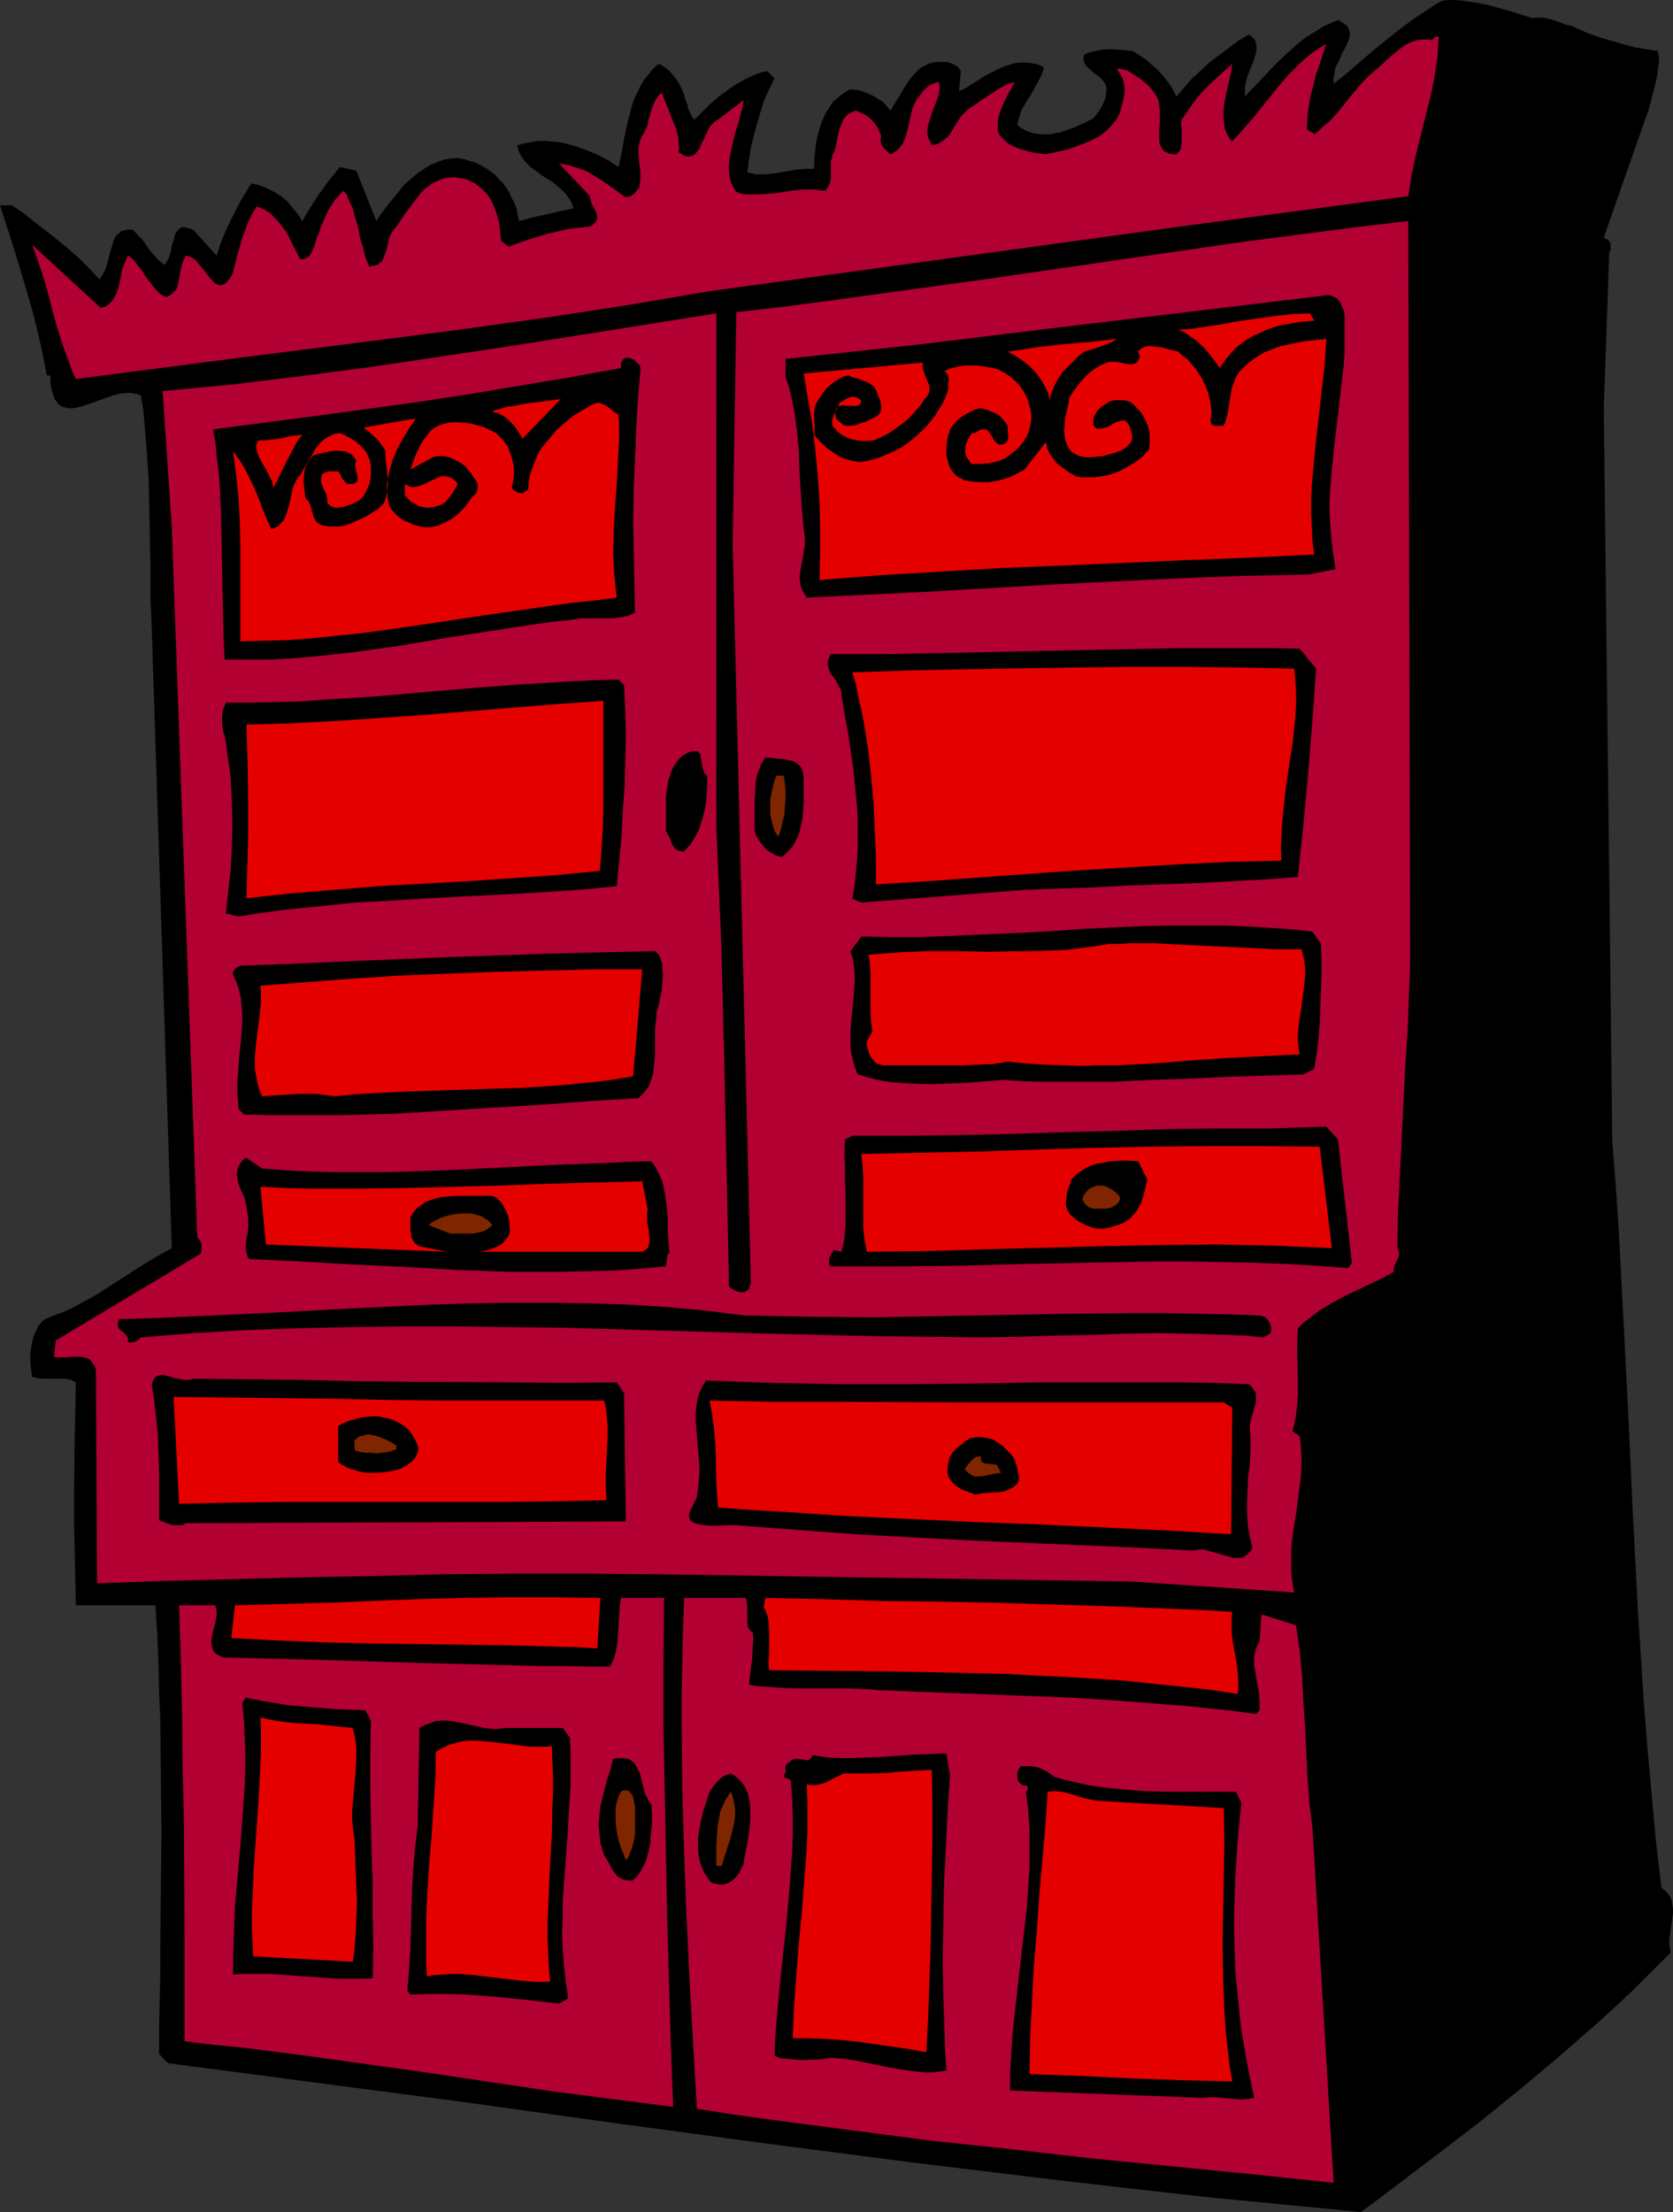 <?xml version="1.0" encoding="UTF-8" standalone="no"?>
<svg
   version="1.0"
   width="117.82mm"
   height="155.711mm"
   id="svg56"
   sodipodi:docname="Cabinet 07.wmf"
   xmlns:inkscape="http://www.inkscape.org/namespaces/inkscape"
   xmlns:sodipodi="http://sodipodi.sourceforge.net/DTD/sodipodi-0.dtd"
   xmlns="http://www.w3.org/2000/svg"
   xmlns:svg="http://www.w3.org/2000/svg">
  <rect width="100%" height="100%" fill="#333333" stroke="none"/>
  <sodipodi:namedview
     id="namedview56"
     pagecolor="#ffffff"
     bordercolor="#000000"
     borderopacity="0.25"
     inkscape:showpageshadow="2"
     inkscape:pageopacity="0.0"
     inkscape:pagecheckerboard="0"
     inkscape:deskcolor="#d1d1d1"
     inkscape:document-units="mm" />
  <defs
     id="defs1">
    <pattern
       id="WMFhbasepattern"
       patternUnits="userSpaceOnUse"
       width="6"
       height="6"
       x="0"
       y="0" />
  </defs>
  <path
     style="fill:#000000;fill-opacity:1;fill-rule:evenodd;stroke:none"
     d="m 407.98,4.848 0.646,-0.162 h 0.485 1.293 l 1.293,0.162 1.293,0.323 1.454,0.485 1.293,0.485 0.646,0.323 0.646,0.162 1.131,0.162 2.747,1.293 2.747,1.131 2.908,0.97 2.908,0.808 2.747,0.808 3.07,0.808 2.908,0.485 3.07,0.485 0.162,0.97 0.162,0.97 v 1.131 l -0.162,0.97 -0.323,2.424 -0.485,2.262 -1.293,5.009 -0.646,2.424 -0.808,2.101 -10.987,31.349 0.485,0.323 0.646,0.323 0.323,0.323 0.323,0.646 v 0.646 0.485 0.646 l -0.323,0.485 -1.454,41.529 2.262,195.04 0.969,12.443 0.808,12.281 1.293,24.885 1.293,25.047 1.131,24.885 1.293,24.885 0.808,12.443 0.808,12.443 0.969,12.281 1.131,12.443 1.131,12.281 1.454,12.281 0.969,0.808 0.808,0.808 0.646,0.97 0.323,0.97 0.162,0.97 0.162,1.131 v 1.131 l -0.162,1.131 -0.323,2.262 -0.323,2.424 -0.162,1.293 v 1.131 l 0.162,1.131 0.162,1.131 -5.009,5.009 -5.009,5.009 -5.009,4.686 -5.009,4.525 -5.009,4.363 -5.009,4.363 -5.009,4.201 -5.009,4.201 -10.179,8.241 -10.502,8.08 -10.664,8.08 -5.332,4.04 -5.655,4.201 -20.035,-1.939 -20.197,-1.939 -20.035,-2.262 -19.874,-2.262 -19.874,-2.424 -20.035,-2.424 -39.748,-5.171 -39.586,-5.333 -39.425,-5.494 -39.425,-5.171 -39.263,-5.171 -2.424,-2.424 v -6.948 l 0.162,-7.11 0.162,-7.433 v -7.272 l 0.162,-14.866 0.162,-15.19 -0.162,-15.19 -0.162,-15.351 -0.323,-7.595 -0.162,-7.595 -0.323,-7.433 -0.485,-7.433 H 20.197 l -0.162,-7.272 -0.162,-7.272 -0.162,-7.433 v -7.433 l 0.162,-15.028 0.162,-7.595 0.162,-7.272 -0.646,-0.323 -0.646,-0.323 -1.454,-0.323 H 15.996 14.542 12.926 11.472 l -1.454,-0.162 -1.454,-0.323 -0.323,-2.101 -0.162,-2.101 v -2.262 l 0.323,-2.101 0.485,-1.939 0.323,-0.97 0.485,-0.97 0.323,-0.808 0.646,-0.808 0.646,-0.808 0.646,-0.485 2.262,-0.97 2.262,-0.808 2.262,-0.97 2.1,-1.131 4.201,-2.262 4.039,-2.585 4.039,-2.585 4.039,-2.585 4.201,-2.585 4.363,-2.424 -5.332,-164.823 -0.323,-7.756 v -7.756 l -0.162,-7.918 -0.162,-7.918 -0.162,-7.756 -0.485,-7.756 -0.323,-3.878 -0.323,-3.878 -0.323,-3.717 -0.646,-3.717 -0.808,-0.323 -0.969,-0.162 -0.808,-0.162 h -0.969 l -1.939,0.162 -1.939,0.485 -4.039,1.454 -1.777,0.646 -1.939,0.646 -1.777,0.485 -0.808,0.162 h -0.808 -0.808 l -0.646,-0.162 -0.646,-0.162 -0.808,-0.323 -0.485,-0.485 -0.485,-0.646 -0.485,-0.646 -0.323,-0.97 -0.323,-1.131 -0.323,-1.131 -0.162,-1.454 V 99.863 H 12.441 L 11.31,93.884 10.018,88.229 8.564,82.411 6.948,76.917 3.555,65.606 0,54.618 h 3.232 l 3.232,2.262 3.07,2.424 2.908,2.262 2.908,2.262 2.908,2.424 2.747,2.424 2.747,2.747 2.747,2.909 0.485,-0.808 0.646,-0.97 0.485,-0.97 0.323,-1.131 0.323,-1.131 0.323,-1.293 0.646,-2.262 0.323,-1.131 0.323,-0.97 0.485,-0.97 0.808,-0.646 0.646,-0.646 0.969,-0.162 0.485,-0.162 h 0.485 0.646 l 0.646,0.162 1.131,1.293 1.131,1.131 0.969,1.293 0.808,1.293 1.939,2.262 0.969,0.97 1.293,0.97 0.485,-0.646 0.485,-0.808 0.323,-0.808 0.323,-0.97 0.323,-1.939 0.646,-1.778 0.162,-0.97 0.323,-0.646 0.485,-0.646 0.485,-0.485 0.646,-0.323 h 0.808 l 0.485,0.162 0.485,0.162 0.646,0.162 0.646,0.323 6.14,6.787 0.808,-2.585 0.969,-2.585 1.131,-2.585 2.424,-4.848 1.293,-2.424 1.293,-2.101 1.293,-2.101 2.1,0.485 2.1,0.808 1.939,0.97 1.777,1.131 1.777,1.454 1.293,1.616 1.454,1.778 1.131,1.778 2.1,-3.555 2.424,-3.717 2.585,-3.555 1.454,-1.778 1.454,-1.778 4.363,0.97 5.332,13.412 0.808,-1.293 1.939,-2.585 1.131,-1.454 2.262,-2.747 1.131,-1.454 1.454,-1.293 1.293,-1.131 1.454,-1.131 1.454,-0.97 1.616,-0.97 1.616,-0.646 1.777,-0.646 1.939,-0.323 1.777,-0.162 1.777,0.323 1.454,0.485 1.616,0.485 1.293,0.646 1.454,0.808 1.131,0.808 1.293,0.97 0.969,1.131 1.131,1.131 0.808,1.131 0.808,1.293 0.646,1.454 0.808,1.454 0.485,1.454 0.323,1.616 0.323,1.616 3.555,-0.97 3.716,-0.808 3.555,-0.808 3.716,-0.808 -0.485,-1.454 -0.808,-1.293 -0.808,-1.131 -0.969,-0.97 -1.131,-0.97 -1.131,-0.97 -2.585,-1.616 -2.424,-1.778 -1.131,-0.808 -0.969,-0.97 -0.969,-1.131 -0.646,-0.97 -0.646,-1.293 -0.323,-1.454 1.939,-0.485 1.777,-0.323 1.939,-0.323 h 1.777 l 1.777,0.162 1.777,0.162 1.777,0.323 1.777,0.485 1.616,0.485 1.777,0.646 3.232,1.293 3.07,1.616 2.747,1.778 0.808,-3.717 0.646,-3.717 0.808,-3.878 0.969,-3.717 0.485,-1.778 0.646,-1.778 0.808,-1.616 0.808,-1.616 0.969,-1.616 1.131,-1.293 1.131,-1.454 1.454,-1.293 0.808,0.323 0.646,0.485 1.293,0.97 1.131,1.293 1.131,1.454 0.808,1.454 0.808,1.778 0.485,1.616 0.646,1.778 0.162,0.97 0.485,0.97 0.485,0.97 0.323,0.485 0.323,0.323 2.1,-2.101 2.1,-2.101 2.262,-1.939 2.424,-1.778 2.424,-1.616 2.585,-1.454 2.585,-1.131 1.454,-0.485 1.454,-0.323 1.939,1.939 -1.454,2.909 -1.293,2.909 -0.969,3.07 -0.969,3.232 -0.808,3.07 -0.808,3.232 -0.485,3.232 -0.485,3.393 1.131,0.162 0.969,0.323 h 2.262 l 2.262,-0.162 2.1,-0.323 4.524,-0.808 2.262,-0.162 h 2.262 l 0.162,-3.232 0.323,-3.232 0.323,-1.616 0.323,-1.454 0.485,-1.616 0.485,-1.454 0.646,-1.454 0.646,-1.293 0.808,-1.131 0.808,-1.293 1.131,-0.97 1.131,-0.97 1.131,-0.808 1.293,-0.646 1.616,0.162 1.454,0.323 1.616,0.646 1.454,0.646 1.293,0.808 1.293,0.808 0.969,1.131 0.969,1.131 0.969,-1.616 1.131,-1.778 2.1,-3.555 1.293,-1.778 1.293,-1.454 0.646,-0.646 0.808,-0.646 0.969,-0.485 0.808,-0.485 1.131,-0.323 1.293,-0.162 h 1.293 1.131 l 1.293,0.323 0.969,0.485 0.969,0.646 0.323,0.485 0.323,0.485 -0.485,5.333 1.131,-0.485 1.131,-0.646 2.585,-1.616 2.585,-1.616 2.908,-1.454 1.454,-0.646 1.454,-0.485 1.454,-0.485 1.616,-0.162 h 1.616 l 1.454,0.162 1.616,0.323 1.616,0.808 -0.323,0.97 -0.323,0.97 -0.969,1.939 -2.1,3.717 -1.131,1.778 -1.131,1.939 -0.646,1.939 -0.323,1.131 -0.162,0.97 1.131,0.808 1.131,0.646 1.293,0.485 1.293,0.323 1.293,0.162 h 1.293 1.454 l 1.293,-0.323 1.293,-0.162 1.293,-0.485 2.747,-0.97 2.424,-1.131 2.262,-1.131 0.808,-0.97 0.808,-1.131 0.646,-0.97 0.485,-1.131 0.485,-1.131 0.162,-1.131 0.162,-1.131 -0.162,-1.131 -0.323,-0.646 -0.323,-0.485 -0.969,-1.131 -1.131,-0.808 -0.485,-0.323 -0.485,-0.485 -0.969,-0.808 -0.485,-0.485 -0.323,-0.485 -0.323,-0.485 -0.162,-0.646 v -0.646 l 0.162,-0.808 1.454,-0.646 1.454,-0.323 1.616,-0.323 1.777,-0.162 h 1.616 l 1.777,0.162 1.616,0.162 1.616,0.162 1.777,1.131 1.777,1.131 1.616,1.454 1.616,1.454 1.454,1.616 1.293,1.616 1.131,1.778 0.969,1.939 1.939,-2.262 2.1,-2.424 2.262,-2.101 2.424,-2.262 2.585,-1.939 2.585,-1.939 2.585,-1.939 2.747,-1.616 0.485,0.323 0.485,0.323 0.646,0.646 0.323,0.97 0.162,0.808 v 0.97 l -0.162,0.97 -0.323,0.97 -0.323,1.131 -0.485,1.131 -0.485,1.131 -0.808,2.262 -0.323,1.293 -0.162,1.131 v 1.131 1.293 l 1.293,-1.454 1.293,-1.293 2.747,-2.909 2.747,-2.909 3.07,-2.909 3.07,-2.747 1.616,-1.293 1.777,-1.131 1.616,-0.97 1.777,-1.131 1.777,-0.808 1.939,-0.808 0.646,0.323 0.485,0.323 0.646,0.323 0.323,0.323 0.323,0.323 0.323,0.323 0.323,0.97 0.162,0.808 -0.162,0.97 -0.323,0.97 -0.485,1.131 -1.131,2.101 -0.969,2.262 -0.646,1.131 -0.323,1.131 -0.162,1.131 -0.162,0.97 v 1.454 l 1.616,-1.293 1.616,-1.293 3.393,-2.909 3.555,-3.07 3.555,-2.909 3.878,-3.07 3.716,-2.747 3.878,-2.585 1.939,-1.293 1.777,-0.97 L 385.682,0 h 1.616 l 3.07,0.323 3.07,0.485 3.07,0.646 2.908,0.808 2.908,0.808 z"
     id="path1" />
  <path
     style="fill:#b20032;fill-opacity:1;fill-rule:evenodd;stroke:none"
     d="m 382.935,9.695 -0.162,2.747 -0.162,2.909 -0.485,2.747 -0.323,2.585 -1.131,5.333 -1.293,5.171 -2.585,10.342 -1.131,5.333 -0.808,5.333 -60.753,8.08 -125.868,17.29 -10.341,1.778 -10.502,1.778 -21.005,3.232 -20.843,2.909 -21.005,2.747 -42.01,5.333 -21.166,2.747 -21.166,2.747 -0.969,-2.101 -0.808,-2.262 -1.616,-4.363 -1.454,-4.525 -1.293,-4.525 -1.131,-4.525 -1.293,-4.525 -1.454,-4.363 -1.616,-4.525 v 0 l 18.258,16.805 1.131,-0.323 0.808,-0.485 0.646,-0.646 0.646,-0.646 0.485,-0.97 0.485,-0.808 0.646,-2.101 0.485,-2.101 0.323,-2.101 0.808,-1.939 0.323,-0.97 0.485,-0.808 0.808,0.485 0.646,0.646 1.131,1.454 1.293,1.616 0.969,1.616 1.293,1.616 1.131,1.454 0.646,0.646 0.646,0.646 0.808,0.485 0.808,0.323 0.808,-0.323 0.646,-0.485 0.646,-0.646 0.485,-0.485 0.323,-0.646 0.162,-0.808 0.323,-1.454 0.646,-3.232 0.485,-1.616 0.323,-0.646 0.323,-0.646 0.969,0.162 0.969,0.485 0.808,0.646 0.646,0.808 1.616,1.939 1.454,1.939 0.808,0.808 0.646,0.646 0.808,0.323 0.646,0.162 0.323,-0.162 0.485,-0.162 0.323,-0.162 0.485,-0.485 0.323,-0.323 0.485,-0.646 0.485,-0.808 0.323,-0.808 1.131,-4.525 0.646,-2.262 0.646,-2.262 0.808,-2.101 0.808,-2.262 0.969,-1.939 1.293,-2.101 0.969,0.323 0.969,0.485 0.969,0.485 0.808,0.646 0.808,0.808 0.808,0.808 1.616,1.939 1.293,1.939 1.131,2.262 1.131,2.262 1.131,2.101 h 0.646 l 0.485,-0.162 0.646,-0.323 0.323,-0.162 0.646,-0.808 0.485,-0.97 0.485,-1.131 0.323,-1.131 0.323,-1.131 0.485,-0.97 0.485,-1.616 0.646,-1.454 1.454,-3.232 0.808,-1.293 0.969,-1.454 1.131,-1.293 1.131,-1.131 0.808,0.97 0.485,1.293 1.131,2.262 0.646,2.585 0.808,2.585 0.485,2.747 0.808,2.585 0.646,2.585 0.969,2.585 0.808,-0.162 0.808,-0.162 0.646,-0.162 0.485,-0.485 0.646,-0.323 0.323,-0.646 0.485,-1.293 0.485,-1.293 0.323,-1.454 0.323,-1.454 0.485,-1.293 0.969,-1.293 0.969,-1.293 1.939,-2.909 2.1,-2.747 0.969,-1.293 0.969,-1.293 1.131,-1.131 1.293,-0.97 1.293,-0.808 1.454,-0.646 1.454,-0.485 1.777,-0.162 h 0.808 l 0.969,0.162 0.969,0.162 1.131,0.162 1.131,0.646 1.131,0.485 0.969,0.808 0.969,0.808 0.808,0.808 0.808,0.97 0.646,0.97 0.485,1.131 0.485,1.131 0.485,1.293 0.646,2.424 0.323,2.424 0.323,2.585 1.939,1.454 5.009,-1.778 2.585,-0.808 2.747,-0.808 2.747,-0.646 2.747,-0.646 2.908,-0.323 2.908,-0.323 0.646,-0.323 0.485,-0.485 0.485,-0.485 0.162,-0.485 0.162,-0.485 v -0.485 l -0.323,-1.131 -0.485,-0.97 -0.646,-1.131 -0.323,-1.131 -0.162,-0.485 v -0.485 l -8.24,-8.726 2.585,0.485 2.585,0.808 2.262,0.808 2.1,1.293 2.1,1.293 2.1,1.454 4.039,2.909 0.646,-0.162 0.646,-0.162 0.485,-0.323 0.485,-0.323 0.646,-0.808 0.646,-0.808 0.162,-0.97 0.162,-0.97 v -1.131 -1.293 l -0.323,-2.424 -0.162,-2.424 v -1.293 l 0.162,-1.131 0.323,-1.131 0.485,-0.97 0.808,-1.454 0.646,-1.454 0.323,-1.778 0.323,-0.808 0.162,-0.808 0.485,-1.454 0.646,-1.454 0.323,-0.646 0.485,-0.646 0.485,-0.646 0.646,-0.323 0.646,1.939 0.808,1.939 1.454,3.717 0.808,1.939 0.485,1.939 0.162,1.131 v 0.97 l 0.162,1.131 -0.162,1.131 0.646,0.323 0.485,0.323 0.646,0.323 h 0.485 l 0.323,0.162 0.485,-0.162 0.808,-0.162 0.646,-0.485 0.485,-0.646 0.646,-0.808 0.323,-0.97 0.969,-1.939 0.969,-2.101 0.485,-0.808 0.646,-0.646 0.646,-0.646 0.808,-0.485 6.786,-5.171 -0.162,1.293 -0.323,1.454 -0.808,3.07 -0.969,3.07 -0.808,3.393 -0.323,1.616 -0.323,1.616 -0.162,1.454 v 1.616 l 0.162,1.616 0.323,1.454 0.646,1.454 0.808,1.293 1.454,0.485 1.454,0.162 h 1.454 1.454 l 2.908,-0.162 3.07,-0.323 2.908,-0.485 3.07,-0.323 h 2.908 l 1.454,0.162 1.454,0.162 0.485,-0.485 0.485,-0.646 0.162,-0.485 0.323,-0.646 0.162,-1.293 v -1.454 -1.454 -1.293 l 0.323,-1.293 0.162,-0.646 0.323,-0.485 0.485,-1.616 0.323,-1.616 0.323,-1.778 0.485,-1.616 0.646,-1.616 0.323,-0.646 0.485,-0.646 0.485,-0.485 0.646,-0.485 0.808,-0.323 0.808,-0.323 1.131,0.485 1.131,0.485 0.969,0.646 0.969,0.808 0.808,0.97 0.808,1.131 0.485,1.131 0.485,1.131 -0.162,0.808 v 0.646 l 0.162,0.808 0.323,0.485 0.969,1.131 0.646,0.485 0.485,0.485 0.969,-0.485 0.969,-0.646 0.646,-0.808 0.646,-0.808 0.485,-0.97 0.323,-0.97 0.646,-2.262 0.485,-2.262 0.485,-2.101 0.323,-1.131 0.485,-1.131 0.485,-0.97 0.646,-0.808 0.646,-0.808 0.485,-0.808 0.646,-0.485 0.485,-0.485 0.646,-0.485 0.808,-0.323 0.808,-0.323 0.808,-0.162 0.162,0.97 v 1.131 l -0.162,1.131 -0.323,0.97 -0.808,2.101 -0.808,2.101 -0.646,2.101 -0.323,0.97 -0.162,1.131 v 0.97 l 0.162,1.131 0.485,0.97 0.485,1.131 1.131,-0.162 0.808,-0.323 0.808,-0.485 0.808,-0.646 0.646,-0.485 0.646,-0.808 0.969,-1.616 0.969,-1.616 1.131,-1.616 0.646,-0.646 0.646,-0.646 0.646,-0.646 0.808,-0.485 2.585,-1.778 2.908,-1.939 1.454,-0.97 1.454,-0.808 1.454,-0.646 1.616,-0.485 -1.777,3.232 -0.808,1.616 -0.808,1.778 -0.646,1.616 -0.485,1.939 v 0.808 0.97 0.97 l 0.323,0.97 1.131,1.293 1.293,1.131 1.454,0.808 1.616,0.646 1.777,0.485 1.616,0.485 3.555,0.485 2.908,-0.646 2.908,-0.646 2.747,-0.97 2.908,-1.131 1.293,-0.646 1.293,-0.646 1.131,-0.808 1.131,-0.97 0.969,-0.97 0.969,-1.131 0.808,-1.131 0.646,-1.293 0.808,-3.07 0.323,-1.454 0.162,-1.616 -0.162,-1.454 -0.323,-1.454 -0.323,-0.646 -0.323,-0.646 -0.485,-0.646 -0.485,-0.646 0.323,-0.162 h 0.485 l 0.646,0.162 0.646,0.162 0.646,0.162 0.646,0.323 1.454,0.97 1.454,0.97 1.454,1.131 1.293,1.293 0.969,1.293 0.646,0.97 0.485,1.131 0.162,1.293 0.162,1.293 v 2.747 l -0.162,2.747 v 1.293 1.131 l 0.162,1.131 0.485,0.808 0.485,0.808 0.485,0.323 0.485,0.162 0.485,0.323 h 0.485 l 0.808,0.162 h 0.646 l 0.485,-0.485 0.323,-0.323 0.323,-0.485 0.162,-0.646 0.162,-1.131 v -1.131 -2.585 l -0.162,-1.131 0.162,-1.293 1.454,-2.101 1.454,-2.101 1.454,-1.939 1.616,-1.778 1.777,-1.778 1.777,-1.616 1.939,-1.778 1.939,-1.778 -0.323,2.585 -0.646,2.585 -0.646,2.909 -0.485,2.585 -0.162,1.454 v 1.293 1.293 l 0.162,1.293 0.162,1.293 0.485,1.131 0.646,1.293 0.808,0.97 3.07,-3.393 3.07,-3.555 5.817,-7.272 2.908,-3.393 1.616,-1.616 1.616,-1.616 1.616,-1.454 1.777,-1.454 1.777,-1.131 1.777,-1.131 -1.777,5.494 -0.969,2.747 -0.646,2.747 -0.808,2.909 -0.485,2.909 -0.323,2.909 -0.162,2.909 0.485,0.485 0.969,0.485 0.485,0.485 1.131,-0.808 0.969,-0.97 2.1,-1.778 1.777,-1.939 1.777,-2.101 1.616,-2.101 1.777,-2.101 1.777,-2.101 1.939,-1.939 1.939,-1.616 3.555,-3.232 1.939,-1.616 1.939,-1.454 0.969,-0.485 1.131,-0.485 1.131,-0.323 1.293,-0.162 h 1.131 l 1.454,0.162 0.162,-0.162 0.162,-0.162 0.485,-0.485 0.485,-0.162 h 0.323 z"
     id="path2" />
  <path
     style="fill:#b20032;fill-opacity:1;fill-rule:evenodd;stroke:none"
     d="m 375.341,255.96 -0.162,4.363 -0.162,4.525 -0.162,4.686 -0.162,4.525 -0.646,9.534 -0.485,9.695 -0.969,19.553 -0.485,9.695 -0.162,9.534 0.162,0.323 0.162,0.485 0.162,0.646 -0.162,0.808 -0.323,0.808 -0.808,1.616 -0.162,0.808 v 0.808 l -3.232,1.778 -3.393,1.616 -3.393,1.616 -3.393,1.616 -3.232,1.778 -3.232,1.939 -1.454,1.131 -1.454,1.131 -1.454,1.131 -1.293,1.293 -0.162,3.393 v 3.393 l 0.162,6.948 v 3.393 l -0.162,3.393 -0.485,3.555 -0.323,1.616 -0.485,1.616 1.939,1.454 0.323,2.747 0.162,2.747 v 2.585 l -0.162,2.585 -0.323,2.424 -0.323,2.585 -0.646,5.009 -0.808,5.009 -0.323,2.585 -0.162,2.585 v 2.585 2.585 l 0.323,2.747 0.485,2.747 -43.302,-2.909 -126.837,-1.939 -18.743,-0.162 h -18.743 l -18.904,0.162 -18.581,0.485 -18.581,0.323 -18.42,0.485 -18.42,0.485 -18.097,0.646 -0.323,-56.88 -0.323,-0.97 -0.485,-0.646 -0.485,-0.646 -0.485,-0.485 -0.646,-0.323 -0.808,-0.162 -0.646,-0.162 h -2.424 l -1.616,0.162 h -1.777 -0.646 l -0.808,-0.162 0.485,-4.363 38.617,-23.108 0.162,-1.293 v -0.97 l -0.162,-0.646 -0.162,-0.485 -0.485,-0.485 -0.323,-0.485 -6.786,-188.9 -2.424,-36.196 18.743,-1.778 18.581,-2.262 18.42,-2.424 18.42,-2.747 18.258,-2.747 18.42,-2.909 36.516,-5.817 V 219.926 l 0.646,15.19 0.646,15.19 0.808,30.541 0.646,30.702 0.646,30.702 0.808,0.646 0.808,0.485 0.969,0.323 0.808,0.162 0.808,-0.162 0.485,-0.323 0.323,-0.162 0.323,-0.323 0.162,-0.485 0.162,-0.646 0.162,-0.485 -4.847,-196.172 0.969,-62.051 11.31,-1.293 11.149,-1.454 22.459,-3.07 22.297,-3.07 22.136,-3.232 22.297,-3.232 22.297,-3.232 22.298,-2.909 11.31,-1.454 11.31,-1.293 z"
     id="path3" />
  <path
     style="fill:#000000;fill-opacity:1;fill-rule:evenodd;stroke:none"
     d="m 357.891,85.32 v 4.363 4.201 l -0.323,4.363 -0.485,4.04 -0.969,8.241 -0.969,8.08 -0.808,8.08 -0.323,4.04 -0.162,4.04 0.162,4.04 0.323,4.201 0.485,4.201 0.646,4.201 -7.109,1.454 -16.965,0.323 -16.804,0.646 -16.804,0.808 -16.642,0.808 -33.285,1.939 -16.642,0.808 -16.481,0.808 -0.646,-0.97 -0.646,-1.131 -0.323,-0.97 -0.162,-1.131 -0.162,-1.131 0.162,-1.131 0.323,-2.101 0.485,-2.424 0.323,-2.262 0.162,-1.293 v -1.131 l -0.162,-1.293 -0.162,-1.293 -0.485,-5.009 -0.323,-5.171 -0.323,-5.332 -0.162,-5.171 -0.485,-5.171 -0.323,-2.424 -0.323,-2.585 -0.485,-2.424 -0.485,-2.424 -0.646,-2.424 -0.808,-2.262 v -4.848 l 17.935,-1.939 17.935,-1.939 35.708,-4.363 71.417,-8.564 0.808,-0.162 h 0.808 l 0.646,0.162 0.485,0.162 0.646,0.323 0.485,0.323 0.808,0.97 0.485,1.131 0.485,1.131 0.162,1.293 z"
     id="path4" />
  <path
     style="fill:#e50000;fill-opacity:1;fill-rule:evenodd;stroke:none"
     d="m 349.812,85.32 -3.716,0.323 -1.939,0.323 -1.777,0.323 -1.939,0.323 -3.393,1.131 -1.616,0.808 -1.616,0.646 -1.616,0.97 -1.454,0.97 -1.454,1.131 -1.293,1.293 -1.131,1.293 -1.131,1.454 -1.131,1.616 -0.808,-1.293 -1.131,-1.454 -1.293,-1.616 -1.293,-1.454 -1.616,-1.454 -1.616,-1.131 -1.616,-1.131 -0.808,-0.323 -0.808,-0.323 4.039,-0.323 4.201,-0.646 4.363,-0.646 2.1,-0.485 2.262,-0.323 4.524,-0.646 4.524,-0.646 4.524,-0.485 4.524,-0.162 z"
     id="path5" />
  <path
     style="fill:#e50000;fill-opacity:1;fill-rule:evenodd;stroke:none"
     d="m 297.3,90.168 -0.969,0.646 -0.969,0.485 -2.262,0.808 -2.262,0.808 -2.262,0.646 -1.616,1.293 -1.293,1.293 -1.454,1.454 -1.454,1.454 -1.131,1.778 -0.969,1.778 -0.808,1.939 -0.323,0.97 -0.162,1.131 -0.162,-0.97 -0.162,-0.97 -0.485,-0.97 -0.485,-0.97 -0.485,-0.97 -0.646,-0.97 -1.293,-1.778 -1.616,-1.616 -1.777,-1.454 -1.939,-1.293 -2.1,-1.131 3.555,-0.485 3.716,-0.646 7.271,-0.808 7.271,-0.646 z"
     id="path6" />
  <path
     style="fill:#e50000;fill-opacity:1;fill-rule:evenodd;stroke:none"
     d="m 353.044,90.168 -0.485,7.11 -0.808,7.11 -1.616,14.22 -0.646,6.948 -0.323,3.555 -0.162,3.717 v 3.555 l 0.162,3.717 0.162,3.717 0.485,3.717 -16.481,0.808 -16.642,0.646 -32.962,1.454 -16.481,0.646 -16.481,0.97 -16.319,0.97 -16.319,1.293 0.162,-6.948 v -7.11 l -0.162,-6.948 -0.485,-6.948 -0.646,-6.787 -0.808,-6.948 -1.131,-6.625 -1.131,-6.625 31.669,-2.909 v 0.646 0.808 l 0.323,1.131 0.969,2.424 0.485,1.131 v 0.485 0.646 0.485 l -0.323,0.646 -0.323,0.646 -0.646,0.646 -1.131,1.778 -1.454,1.616 -1.616,1.778 -1.777,1.454 -1.777,1.293 -1.939,1.293 -1.939,0.97 -1.777,0.808 -1.616,0.162 h -1.454 l -1.616,-0.162 -1.454,-0.323 -1.293,-0.485 -1.131,-0.646 -1.131,-0.808 -0.969,-1.131 -0.323,-0.323 -0.162,-0.485 v -0.97 l 0.162,-0.808 0.323,-0.808 0.323,-0.808 0.485,-0.808 0.323,-0.808 0.323,-0.808 1.454,-0.808 0.808,-0.485 0.646,-0.162 0.646,-0.162 0.808,0.162 0.646,0.323 0.485,0.323 0.323,0.323 -0.162,0.485 -0.323,0.485 -0.485,0.323 h -0.485 l -0.646,0.162 -0.646,-0.162 h -1.454 l -0.485,-0.162 -0.646,0.162 h -0.646 l -0.323,0.323 -0.323,0.485 -0.323,0.646 v 0.808 l 0.162,0.485 v 0.646 l 0.646,0.646 0.646,0.485 0.485,0.485 0.646,0.323 h 0.808 0.646 l 1.454,-0.162 1.293,-0.485 1.454,-0.485 1.293,-0.646 1.293,-0.646 0.485,-0.323 0.323,-0.323 0.323,-0.485 0.162,-0.323 0.162,-0.97 -0.162,-0.97 -0.162,-0.97 -0.485,-0.97 -0.323,-0.97 -0.323,-0.808 -0.646,-0.97 -0.969,-0.646 -0.808,-0.485 -0.969,-0.323 -0.969,-0.485 -0.969,-0.162 -0.969,-0.323 -0.969,-0.485 -1.293,0.323 -1.293,0.646 -1.131,0.646 -0.969,0.808 -1.131,0.97 -0.808,0.97 -0.808,1.131 -0.808,1.293 -0.485,0.808 -0.323,1.131 -0.162,1.131 v 1.131 l 0.162,2.585 v 1.131 l -0.162,1.131 1.293,1.454 1.293,1.293 1.293,1.131 1.454,0.97 1.454,0.97 1.616,0.646 1.939,0.485 1.777,0.323 1.939,-0.323 2.1,-0.485 1.777,-0.646 1.939,-0.808 1.777,-0.808 1.777,-0.97 1.616,-1.131 1.616,-1.293 1.454,-1.293 1.454,-1.454 1.293,-1.454 1.293,-1.616 0.969,-1.616 1.131,-1.778 0.808,-1.778 0.646,-1.778 v -0.646 -0.646 l 0.162,-1.454 -0.162,-0.646 v -0.485 l -0.485,-0.646 -0.485,-0.323 0.646,-0.485 0.808,-0.323 1.777,-0.485 1.777,-0.323 h 1.939 1.939 l 2.1,0.323 1.777,0.323 1.777,0.485 1.454,0.808 1.454,0.97 1.131,0.97 1.131,1.131 0.969,1.293 0.808,1.293 0.646,1.454 0.485,1.778 0.323,1.131 0.162,1.131 v 1.131 l -0.162,0.97 -0.162,1.131 -0.323,0.97 -0.323,0.97 -0.485,0.97 -0.485,0.808 -0.646,0.808 -1.293,1.454 -1.616,1.293 -1.616,1.131 -1.131,0.485 -0.969,0.323 -2.1,0.485 -2.262,0.162 h -2.262 l -0.485,-0.485 -0.323,-0.485 -0.646,-0.97 -0.323,-0.97 v -1.131 l 0.162,-1.131 0.485,-1.131 0.485,-0.97 0.646,-0.97 h 0.646 l 0.485,-0.162 0.646,-0.485 0.485,-0.162 0.323,-0.162 h 0.485 0.808 l 0.646,0.646 0.485,0.646 0.485,0.808 0.323,0.646 0.485,0.646 0.646,0.485 0.323,0.162 h 0.323 0.485 l 0.646,-0.162 0.485,-0.485 0.323,-0.485 0.162,-0.485 v -0.808 l -0.162,-1.293 v -0.646 -0.646 l -0.646,-0.97 -0.808,-0.97 -0.646,-0.646 -0.969,-0.646 -0.808,-0.323 -1.131,-0.485 -2.1,-0.646 -1.454,0.323 -1.293,0.646 -1.293,0.646 -1.293,0.808 -1.131,0.97 -0.969,1.131 -0.808,1.131 -0.162,0.808 -0.323,0.646 -0.323,1.778 -0.162,1.939 v 1.778 l 0.485,1.778 0.162,0.808 0.323,0.646 0.485,0.808 0.485,0.646 0.646,0.646 0.646,0.485 0.808,0.323 0.808,0.485 2.1,0.323 2.1,0.162 h 2.1 l 2.1,-0.323 1.939,-0.485 1.939,-0.646 1.939,-0.97 1.777,-0.97 5.655,-7.272 0.162,0.808 0.162,0.808 0.646,1.454 0.969,1.293 0.969,1.293 1.293,0.97 1.293,0.97 1.293,0.808 1.454,0.808 1.454,0.162 h 1.454 1.454 l 1.293,-0.162 1.293,-0.162 1.454,-0.323 1.131,-0.323 1.293,-0.485 1.131,-0.485 1.131,-0.646 2.262,-1.293 2.1,-1.616 1.777,-1.939 0.162,-1.778 v -1.778 l -0.162,-1.616 -0.485,-1.454 -0.646,-1.454 -0.808,-1.454 -1.131,-1.293 -1.293,-1.293 -0.646,-0.485 -0.969,-0.323 -0.969,-0.162 h -0.969 -0.969 l -0.969,0.162 -0.969,0.323 -0.646,0.485 -0.808,0.485 -0.808,0.646 -0.646,0.646 -0.485,0.808 -0.485,0.808 -0.162,0.97 v 1.131 l 0.162,0.323 0.323,0.485 0.646,0.323 h 0.646 l 0.808,-0.162 0.808,-0.162 1.454,-0.646 0.646,-0.485 0.646,-0.323 0.646,-0.162 0.646,-0.162 0.646,-0.162 0.485,0.162 0.485,0.485 0.485,0.646 0.162,0.323 0.162,0.485 0.162,0.646 0.162,0.646 0.162,0.646 v 0.485 0.485 l -0.162,0.485 -0.485,0.808 -0.646,0.646 -0.808,0.646 -0.808,0.485 -0.969,0.323 -0.808,0.323 -1.293,0.323 -1.616,0.485 -1.616,0.162 -1.616,0.162 h -1.777 l -1.454,-0.323 -0.808,-0.323 -0.646,-0.485 -0.646,-0.323 -0.485,-0.646 -0.485,-0.808 -0.323,-0.808 -0.323,-0.808 -0.162,-0.808 -0.162,-1.778 0.162,-1.939 0.162,-1.778 0.485,-1.778 0.323,-1.778 0.323,-1.616 0.969,-1.454 0.969,-1.293 1.131,-1.454 1.131,-1.293 1.293,-1.131 1.454,-1.131 1.454,-0.808 1.616,-0.646 0.646,-0.162 h 0.646 1.293 l 2.424,0.485 1.131,0.162 h 0.485 l 0.485,-0.162 0.646,-0.162 0.323,-0.485 0.323,-0.485 0.323,-0.646 -0.485,-1.454 v 0 l 0.323,-0.485 0.485,-0.323 0.485,-0.323 0.646,-0.162 0.485,-0.162 h 0.808 l 1.454,0.162 1.616,0.162 1.616,0.485 1.293,0.323 1.454,0.323 0.969,0.97 1.131,0.808 0.969,0.97 0.808,0.97 0.969,1.131 0.646,1.131 0.808,1.131 0.485,1.131 0.646,1.293 0.485,1.293 0.323,1.293 0.323,1.293 0.162,1.293 0.162,1.454 -0.162,1.293 -0.162,1.293 0.323,0.646 0.323,0.162 0.485,0.162 0.323,0.162 0.646,-0.162 h 1.454 l 0.323,-0.808 0.323,-0.97 0.485,-1.939 0.323,-2.101 0.323,-1.939 0.323,-2.101 0.646,-1.778 0.323,-0.97 0.485,-0.808 0.485,-0.808 0.646,-0.646 1.131,-1.131 1.131,-0.97 1.293,-0.97 1.293,-0.808 1.293,-0.808 1.454,-0.485 1.454,-0.646 1.454,-0.485 3.07,-0.646 3.07,-0.646 3.07,-0.323 z"
     id="path7" />
  <path
     style="fill:#000000;fill-opacity:1;fill-rule:evenodd;stroke:none"
     d="m 170.463,98.409 -0.646,7.756 -0.485,7.918 -0.323,8.08 -0.323,8.08 -0.162,8.241 0.162,8.241 0.162,8.08 0.162,8.241 -0.808,0.323 -0.969,0.485 -0.969,0.162 -0.969,0.162 -2.1,0.323 h -2.1 -2.1 -2.262 -2.1 l -1.939,0.323 -5.817,0.646 -5.817,0.808 -11.633,1.778 -11.472,1.778 -11.31,1.939 -11.472,1.616 -5.817,0.646 -5.817,0.646 -5.978,0.485 -5.817,0.323 h -5.978 -5.978 l -0.323,-7.433 -0.162,-7.756 -0.162,-7.918 -0.162,-7.756 -0.162,-7.918 -0.323,-7.595 -0.323,-3.878 -0.485,-3.717 -0.323,-3.555 -0.646,-3.717 27.145,-3.555 27.306,-3.717 13.572,-2.101 13.572,-2.262 13.572,-2.262 13.411,-2.424 v -0.808 -0.646 l 0.323,-0.485 0.323,-0.485 0.323,-0.162 0.323,-0.162 h 0.646 l 0.485,0.162 0.485,0.162 0.485,0.162 0.808,0.808 0.485,0.485 0.323,0.323 0.162,0.646 z"
     id="path8" />
  <path
     style="fill:#e50000;fill-opacity:1;fill-rule:evenodd;stroke:none"
     d="m 139.117,116.669 -1.454,-2.262 -0.808,-1.131 -0.969,-0.97 -0.969,-0.97 -1.131,-0.808 -1.293,-0.646 -1.454,-0.323 0.808,-0.485 0.969,-0.162 1.939,-0.646 2.262,-0.323 2.424,-0.485 5.009,-0.646 2.424,-0.323 2.424,-0.323 z"
     id="path9" />
  <path
     style="fill:#e50000;fill-opacity:1;fill-rule:evenodd;stroke:none"
     d="m 164.646,110.367 0.162,3.232 v 3.07 l -0.323,6.14 -0.323,6.14 -0.485,6.14 -0.323,6.14 -0.162,5.979 0.162,2.909 0.162,3.07 0.323,2.909 0.323,2.909 -6.301,0.808 -6.301,0.646 -12.441,1.778 -12.441,1.778 -12.603,1.939 -12.441,1.778 -6.14,0.808 -6.301,0.646 -6.301,0.646 -6.301,0.485 -6.301,0.162 -6.301,0.162 v -6.464 -6.464 -6.302 -6.302 l -0.162,-6.302 -0.323,-6.302 -0.646,-6.14 -0.808,-6.302 1.777,2.424 1.454,2.424 1.293,2.585 1.293,2.747 1.131,2.747 0.969,2.585 1.131,2.747 1.131,2.424 0.969,-0.323 0.969,-0.485 0.646,-0.808 0.646,-0.646 0.485,-0.97 0.323,-0.97 0.646,-1.939 0.485,-2.262 0.485,-2.262 0.323,-0.97 0.485,-0.97 0.485,-0.97 0.808,-0.808 0.969,-1.778 2.1,-3.555 0.969,-1.778 1.293,-1.454 0.646,-0.646 0.646,-0.485 0.808,-0.485 0.969,-0.485 0.969,-0.323 1.131,-0.162 1.454,0.646 1.454,0.808 1.293,0.808 1.131,0.97 1.131,1.131 0.808,1.293 0.646,1.454 0.323,1.616 v 1.293 1.131 l -0.162,1.131 -0.162,1.131 -0.485,1.131 -0.485,0.97 -0.485,0.97 -0.646,0.808 -0.969,0.808 -1.293,0.646 -1.454,0.485 -1.293,0.485 -1.293,0.162 h -0.646 l -0.646,-0.162 -0.485,-0.162 -0.485,-0.323 -0.323,-0.323 -0.323,-0.485 v -0.97 l -0.162,-0.97 -0.808,-1.616 -0.323,-0.808 -0.323,-0.97 v -0.97 l 0.162,-0.485 v -0.485 l 0.485,-0.485 0.485,-0.162 0.485,-0.162 0.646,-0.162 h 2.262 l 0.646,0.808 0.323,0.97 0.646,0.808 0.323,0.323 0.485,0.485 h 0.808 0.646 l 0.485,-0.162 0.323,-0.162 0.323,-0.323 0.162,-0.323 v -0.97 l -0.485,-2.101 -0.162,-1.293 0.162,-0.485 0.162,-0.485 -0.485,-0.646 -0.485,-0.646 -0.646,-0.485 -0.646,-0.323 -0.646,-0.323 h -0.808 l -1.454,-0.162 -1.616,0.162 -1.616,0.323 -1.454,0.323 -1.293,0.323 -0.646,0.485 -0.485,0.646 -0.485,0.646 -0.323,0.646 -0.323,0.646 -0.323,0.808 -0.162,1.454 -0.162,1.616 0.162,1.616 0.162,1.454 0.162,1.454 0.485,0.485 0.323,0.323 0.485,0.97 0.323,0.97 v 0.485 l 0.323,0.646 0.162,0.97 0.485,0.97 0.323,0.485 0.323,0.323 0.646,0.323 0.485,0.323 1.131,0.162 1.131,0.162 h 0.969 1.131 l 1.939,-0.323 1.777,-0.646 1.777,-0.808 1.777,-0.808 3.393,-2.101 0.646,-0.646 0.646,-0.646 0.485,-0.808 0.323,-0.97 0.162,-0.808 0.162,-1.131 0.162,-1.939 -0.162,-2.262 -0.162,-2.101 -0.323,-2.101 v -1.939 l -0.485,-0.97 -0.646,-0.808 -0.646,-0.97 -0.646,-0.646 -1.616,-1.454 -1.777,-1.454 13.896,-2.424 -1.616,2.424 -1.616,2.585 -1.454,2.585 -1.293,2.909 -0.485,1.616 -0.485,1.454 -0.323,1.616 -0.323,1.454 -0.162,1.616 0.162,1.616 0.162,1.616 0.323,1.778 0.808,1.131 0.969,1.131 0.969,0.808 1.131,0.808 1.293,0.485 1.293,0.646 2.585,0.646 h 1.131 0.969 l 2.1,-0.485 1.777,-0.808 1.777,-0.97 1.616,-1.293 1.454,-1.454 1.131,-1.454 1.131,-1.616 0.646,-0.485 0.485,-0.646 0.162,-0.485 0.162,-0.646 v -0.485 -0.646 l -0.485,-0.97 -0.808,-1.131 -0.646,-0.97 -0.808,-0.97 -0.646,-0.808 -1.777,-1.131 -0.969,-0.485 -0.969,-0.485 -1.131,-0.323 -0.969,-0.162 h -1.131 l -1.293,0.162 -6.301,3.393 0.646,-1.778 0.646,-1.778 0.808,-1.778 0.808,-1.616 1.131,-1.616 1.131,-1.454 0.646,-0.646 0.808,-0.485 0.808,-0.485 0.808,-0.323 1.939,-0.485 1.939,-0.162 1.777,0.162 1.939,0.162 1.777,0.485 1.777,0.485 1.777,0.808 1.616,0.808 0.646,0.646 0.808,0.808 0.646,0.646 0.485,0.808 0.646,0.808 0.323,0.97 0.646,1.778 0.485,1.939 0.162,1.939 -0.162,2.101 -0.485,2.101 0.485,0.646 0.485,0.323 0.646,0.323 0.646,0.162 h 0.646 l 0.485,-0.323 0.646,-0.323 0.323,-0.323 0.162,-1.939 0.323,-1.939 0.646,-1.778 0.646,-1.778 0.808,-1.939 0.969,-1.616 1.293,-1.616 1.293,-1.454 1.293,-1.616 1.454,-1.293 1.454,-1.293 1.616,-1.293 1.616,-0.97 1.616,-0.97 1.616,-0.97 1.616,-0.646 0.808,0.162 0.808,0.323 0.808,0.323 0.646,0.485 1.293,1.131 z"
     id="path10" />
  <path
     style="fill:#e50000;fill-opacity:1;fill-rule:evenodd;stroke:none"
     d="m 80.465,115.699 -1.293,1.616 -0.969,1.778 -1.939,3.717 -1.777,3.555 -0.808,1.778 -0.969,1.616 -0.162,-0.97 -0.162,-0.808 -0.808,-1.616 -0.969,-1.778 -0.969,-1.616 -0.808,-1.616 -0.323,-0.808 -0.162,-0.808 -0.162,-0.646 v -0.646 l 0.323,-0.646 0.323,-0.646 h 1.616 l 1.616,-0.162 1.293,-0.162 1.454,-0.162 1.131,-0.323 1.454,-0.323 1.454,-0.162 z"
     id="path11" />
  <path
     style="fill:#e50000;fill-opacity:1;fill-rule:evenodd;stroke:none"
     d="m 121.828,128.788 -0.969,1.778 -1.293,1.778 -0.646,0.808 -0.646,0.646 -0.808,0.485 -0.969,0.323 -1.131,0.323 -1.293,0.162 -1.293,-0.162 -1.131,-0.162 -1.131,-0.646 -1.131,-0.646 -0.808,-0.808 -0.808,-0.97 v -2.909 l 0.969,0.485 0.808,0.323 h 0.808 l 0.808,-0.162 0.969,-0.323 0.808,-0.323 0.969,-0.485 0.969,-0.485 1.777,-0.808 0.808,-0.323 h 0.969 l 0.808,0.162 0.969,0.323 0.808,0.646 0.485,0.485 z"
     id="path12" />
  <path
     style="fill:#000000;fill-opacity:1;fill-rule:evenodd;stroke:none"
     d="m 350.297,177.912 -0.969,13.897 -1.131,13.897 -1.293,13.897 -1.454,13.735 -8.887,0.646 -8.887,0.485 -9.048,0.485 -9.048,0.323 -9.21,0.323 -9.048,0.485 -18.258,0.646 -43.787,3.393 -2.424,-0.97 0.646,-3.717 0.323,-3.555 0.323,-3.393 0.162,-3.555 v -3.393 -3.393 l -0.162,-3.232 -0.323,-3.393 -0.646,-6.625 -0.969,-6.625 -0.485,-3.393 -0.646,-3.393 -1.131,-6.787 v -0.808 l -0.323,-0.646 -0.646,-1.293 -0.646,-1.131 -0.969,-1.293 -0.646,-1.131 -0.162,-0.646 -0.162,-0.646 v -0.808 -0.646 l 0.323,-0.808 0.323,-0.808 h 15.35 l 15.511,-0.323 15.673,-0.323 15.511,-0.323 15.834,-0.323 15.673,-0.323 h 15.673 7.756 l 7.917,0.162 z"
     id="path13" />
  <path
     style="fill:#e50000;fill-opacity:1;fill-rule:evenodd;stroke:none"
     d="m 344.48,177.912 0.323,3.232 0.162,3.07 v 3.232 l -0.162,3.232 -0.323,3.07 -0.323,3.232 -0.969,6.302 -0.969,6.302 -0.646,6.302 -0.323,3.232 -0.162,3.232 -0.162,3.232 0.162,3.393 -13.572,0.323 -13.411,0.646 -13.411,0.808 -13.572,0.808 -13.572,0.97 -26.822,1.939 -13.572,0.808 v -7.433 l -0.323,-7.272 -0.323,-7.11 -0.646,-7.11 -0.808,-7.11 -1.131,-6.948 -0.646,-3.393 -0.808,-3.393 -0.646,-3.393 -0.969,-3.232 14.703,-0.485 14.703,-0.323 29.73,-0.485 14.865,-0.162 h 14.703 L 330.1,177.589 Z"
     id="path14" />
  <path
     style="fill:#000000;fill-opacity:1;fill-rule:evenodd;stroke:none"
     d="m 166.1,182.275 0.323,6.948 0.162,6.787 -0.162,6.625 -0.162,6.625 -0.485,6.464 -0.323,6.625 -0.646,6.625 -0.323,3.393 -0.323,3.393 -6.14,0.646 -5.978,0.485 -12.603,0.808 -12.765,0.646 -12.765,0.646 -12.765,0.808 -6.463,0.323 -6.301,0.646 -6.301,0.646 -6.301,0.646 -6.14,0.808 -6.14,0.97 -3.393,-0.808 0.646,-5.817 0.646,-5.817 0.323,-5.979 0.162,-6.14 -0.162,-6.14 -0.323,-5.979 -0.323,-2.909 -0.485,-2.909 -0.323,-2.909 -0.485,-2.747 -0.323,-0.808 -0.162,-0.97 -0.162,-1.131 v -1.131 -1.293 l 0.162,-1.293 0.323,-0.97 0.485,-1.131 h 6.625 l 6.625,-0.162 6.463,-0.162 6.463,-0.485 13.088,-0.808 12.926,-1.131 13.088,-1.131 13.088,-0.97 12.926,-0.808 6.625,-0.323 6.625,-0.162 z"
     id="path15" />
  <path
     style="fill:#e50000;fill-opacity:1;fill-rule:evenodd;stroke:none"
     d="m 160.607,186.476 v 5.494 5.656 11.311 5.656 l -0.162,5.817 -0.323,5.656 -0.485,5.656 -11.795,1.131 -11.795,0.808 -11.795,0.808 -11.795,0.646 -11.633,0.646 -11.795,0.97 -11.633,0.97 -11.795,1.293 0.162,-5.979 0.162,-5.979 0.162,-5.817 v -5.817 l -0.162,-11.311 -0.323,-11.311 11.957,-0.323 11.957,-0.646 11.957,-0.808 11.795,-0.808 23.59,-1.939 11.795,-0.97 z"
     id="path16" />
  <path
     style="fill:#000000;fill-opacity:1;fill-rule:evenodd;stroke:none"
     d="m 188.236,206.352 v 2.747 l -0.162,2.909 -0.323,2.747 -0.646,2.585 -0.808,2.585 -0.485,1.293 -0.646,1.131 -0.646,1.131 -0.646,1.131 -0.969,0.97 -0.808,0.97 h -0.646 l -0.485,-0.162 -0.485,-0.162 -0.485,-0.162 -0.646,-0.646 -0.485,-0.808 -0.646,-1.778 -0.485,-0.808 -0.485,-0.808 v -2.909 -3.07 -3.232 l 0.162,-1.454 0.323,-1.616 0.162,-1.454 0.485,-1.293 0.485,-1.454 0.646,-1.131 0.808,-1.131 0.808,-0.97 1.131,-0.808 1.293,-0.646 0.808,-0.162 h 0.646 0.646 l 0.323,0.323 0.323,0.323 0.162,0.485 0.162,1.131 0.162,1.131 0.323,1.293 0.162,0.485 0.162,0.485 0.323,0.485 z"
     id="path17" />
  <path
     style="fill:#000000;fill-opacity:1;fill-rule:evenodd;stroke:none"
     d="m 213.927,206.837 v 5.979 l -0.162,3.07 -0.323,2.747 -0.323,1.454 -0.323,1.293 -0.485,1.293 -0.646,1.293 -0.646,1.131 -0.969,1.131 -0.808,0.808 -1.131,0.97 -1.454,-0.323 -1.131,-0.646 -1.131,-0.646 -0.969,-0.97 -0.808,-0.97 -0.808,-1.131 -0.646,-1.293 -0.323,-1.293 v -2.585 -2.585 -2.424 l 0.162,-2.585 0.162,-2.424 0.162,-1.293 0.323,-1.131 0.485,-1.131 0.323,-0.97 0.646,-1.131 0.646,-0.97 1.454,0.162 3.393,0.323 1.616,0.323 0.808,0.162 0.646,0.323 0.646,0.485 0.485,0.323 0.485,0.646 0.323,0.808 0.162,0.808 z"
     id="path18" />
  <path
     style="fill:#ffffff;fill-opacity:1;fill-rule:evenodd;stroke:none"
     d="m 183.066,206.352 -0.969,12.443 z"
     id="path19" />
  <path
     style="fill:#7f2600;fill-opacity:1;fill-rule:evenodd;stroke:none"
     d="m 208.595,206.352 0.323,2.101 0.162,2.101 v 2.101 l -0.162,2.101 -0.162,2.101 -0.485,1.939 -0.485,2.101 -0.646,1.778 -0.485,-0.808 -0.485,-0.808 -0.323,-0.97 -0.323,-1.131 -0.485,-2.101 v -2.101 -2.424 l 0.485,-2.101 0.485,-2.101 0.646,-1.778 z"
     id="path20" />
  <path
     style="fill:#000000;fill-opacity:1;fill-rule:evenodd;stroke:none"
     d="m 349.328,247.881 2.262,3.232 0.162,4.201 v 4.201 l -0.323,8.403 -0.162,4.201 -0.323,4.201 -0.485,4.04 -0.646,4.04 -2.908,1.454 -10.179,0.323 -10.179,0.323 -10.018,0.485 -10.018,0.323 -9.856,0.485 h -10.018 -9.856 l -5.009,-0.162 -4.847,-0.323 -9.856,0.808 -4.847,0.162 -5.009,0.162 -4.847,-0.162 -2.424,-0.162 -2.424,-0.162 -2.262,-0.323 -2.424,-0.485 -2.262,-0.646 -2.262,-0.646 -0.808,-1.939 -0.485,-1.939 -0.485,-1.939 -0.162,-1.939 v -1.939 -2.101 l 0.808,-8.403 0.323,-4.201 v -2.101 l -0.162,-2.101 -0.323,-2.101 -0.646,-2.101 2.908,-3.878 7.917,0.162 h 7.756 l 7.756,-0.323 7.433,-0.323 7.433,-0.323 7.271,-0.323 14.542,-0.97 14.542,-0.646 7.271,-0.162 h 7.433 7.433 l 7.594,0.323 7.756,0.485 3.878,0.323 z"
     id="path21" />
  <path
     style="fill:#e50000;fill-opacity:1;fill-rule:evenodd;stroke:none"
     d="m 346.419,252.567 0.485,1.778 0.323,1.778 0.162,1.778 v 1.616 l -0.162,1.778 -0.162,1.616 -0.485,3.393 -0.162,1.778 -0.323,1.616 -0.485,3.555 -0.162,1.778 v 1.778 l 0.162,1.778 0.323,1.939 -9.695,0.485 -9.695,0.485 -9.695,0.646 -9.695,0.808 -9.695,0.485 h -4.847 l -4.847,0.162 -4.847,-0.162 -4.847,-0.162 -4.847,-0.323 -5.009,-0.485 -3.878,0.646 -4.039,0.162 -4.039,0.162 h -4.039 -8.402 -4.201 -4.039 -0.646 l -0.485,-0.162 -1.131,-0.323 -0.808,-0.808 -0.646,-0.808 -0.485,-0.97 -0.323,-0.97 -0.323,-1.131 v -1.131 l 1.454,-2.747 -0.323,-2.585 -0.162,-2.424 v -5.171 -5.171 l -0.162,-2.585 -0.323,-2.424 3.878,-0.323 4.039,-0.323 3.878,-0.162 4.201,-0.162 h 8.079 l 8.24,0.162 8.079,-0.162 h 4.039 l 4.039,-0.162 4.039,-0.162 3.878,-0.485 3.878,-0.485 3.716,-0.646 h 2.908 l 3.07,-0.162 h 6.14 l 6.14,0.323 6.463,0.323 13.249,0.646 6.625,0.323 z"
     id="path22" />
  <path
     style="fill:#000000;fill-opacity:1;fill-rule:evenodd;stroke:none"
     d="m 174.341,253.052 0.485,0.485 0.485,0.485 0.485,0.808 0.162,0.808 0.323,0.808 v 0.97 l 0.162,2.101 -0.162,2.101 -0.162,2.101 -0.485,2.101 -0.323,1.778 -0.485,1.454 -0.162,1.616 -0.162,1.616 -0.162,1.616 v 3.393 3.555 l -0.162,1.616 -0.162,1.616 -0.162,1.616 -0.485,1.454 -0.485,1.454 -0.808,1.293 -0.969,1.131 -1.131,1.131 -13.088,0.808 -13.088,0.97 -13.249,0.808 -13.088,0.808 -13.249,0.808 -13.249,0.323 h -6.463 -6.625 -6.463 l -6.463,-0.162 -1.454,-1.454 -0.162,-2.262 -0.162,-2.262 v -2.262 l 0.162,-2.262 0.323,-4.686 0.485,-4.525 0.323,-4.525 v -2.262 l -0.162,-2.101 -0.162,-2.262 -0.485,-2.101 -0.646,-2.101 -0.969,-2.101 v -0.485 -0.323 l 0.323,-0.485 0.162,-0.323 0.808,-0.485 0.646,-0.323 13.572,-0.485 13.734,-0.646 27.63,-1.131 27.63,-0.97 13.896,-0.323 z"
     id="path23" />
  <path
     style="fill:#e50000;fill-opacity:1;fill-rule:evenodd;stroke:none"
     d="m 168.524,286.339 -4.686,0.808 -4.847,0.646 -4.847,0.485 -5.009,0.485 -4.847,0.323 -5.009,0.323 -10.018,0.323 -10.179,0.323 -10.018,0.323 -10.018,0.485 -5.009,0.323 -5.009,0.485 -2.424,-0.323 -2.424,-0.323 h -2.424 -2.262 l -4.847,0.323 -4.847,0.323 -0.808,-1.778 -0.485,-1.778 -0.323,-1.778 -0.323,-1.778 v -1.778 -1.778 l 0.323,-3.717 0.485,-3.717 0.485,-3.717 0.323,-3.878 v -1.939 l -0.162,-1.778 12.603,-0.97 12.603,-0.97 12.603,-0.808 12.765,-0.485 12.765,-0.485 12.926,-0.323 12.603,-0.323 h 12.765 z"
     id="path24" />
  <path
     style="fill:#000000;fill-opacity:1;fill-rule:evenodd;stroke:none"
     d="m 353.044,299.752 3.07,3.393 3.716,32.803 -0.969,1.454 -8.402,-0.646 -8.564,-0.485 -8.564,-0.323 -8.564,-0.162 -8.564,-0.162 h -8.564 l -17.45,0.323 -17.289,0.323 -17.289,0.485 -17.289,0.162 h -8.564 -8.725 l -0.323,-0.485 v -0.646 -0.485 -0.646 l 0.323,-0.485 0.323,-0.646 0.646,-0.97 1.939,0.485 0.485,-1.778 0.323,-1.778 0.323,-3.717 v -3.878 -3.717 l -0.162,-3.717 v -3.878 l -0.162,-3.717 0.162,-3.717 1.939,-0.97 h 14.219 l 14.057,-0.162 14.057,-0.323 14.057,-0.485 13.734,-0.323 13.896,-0.485 13.734,-0.162 h 13.572 z"
     id="path25" />
  <path
     style="fill:#e50000;fill-opacity:1;fill-rule:evenodd;stroke:none"
     d="m 354.498,332.07 -7.756,-0.323 -7.594,-0.323 -7.756,-0.162 -7.756,-0.162 -15.511,0.162 -15.511,0.323 -30.861,0.808 -15.511,0.485 -15.511,0.162 -0.646,-3.232 -0.323,-3.393 v -3.232 -3.393 -3.232 -3.393 l -0.162,-3.07 -0.323,-3.07 15.188,-0.323 15.188,-0.323 30.376,-0.97 15.188,-0.323 15.188,-0.162 h 15.35 l 15.511,0.162 z"
     id="path26" />
  <path
     style="fill:#000000;fill-opacity:1;fill-rule:evenodd;stroke:none"
     d="m 69.801,310.901 6.625,0.485 6.463,0.323 6.625,0.162 h 6.463 6.463 l 6.463,-0.162 12.765,-0.485 12.765,-0.646 12.926,-0.646 12.926,-0.485 6.625,-0.323 6.463,-0.162 0.969,1.293 0.646,1.293 0.646,1.293 0.646,1.454 0.323,1.454 0.323,1.454 0.485,3.232 0.323,3.232 v 3.393 l 0.162,3.232 0.323,3.232 h -0.485 l -0.485,3.393 -6.948,0.646 -6.948,0.485 -6.948,0.162 -6.948,0.162 h -6.948 -6.948 l -13.896,-0.485 -13.896,-0.808 -13.734,-0.646 -13.896,-0.808 -13.734,-0.646 -0.485,-0.485 -0.162,-0.646 -0.162,-0.646 -0.162,-0.646 v -1.293 l 0.162,-1.616 0.323,-1.616 0.162,-1.778 v -1.616 l -0.162,-1.616 -0.162,-1.131 -0.162,-0.97 -0.485,-2.101 -0.808,-1.778 -0.808,-1.939 -0.162,-0.808 -0.162,-0.97 -0.162,-0.97 0.162,-0.808 0.162,-0.97 0.485,-0.808 0.646,-0.97 0.969,-0.808 z"
     id="path27" />
  <path
     style="fill:#000000;fill-opacity:1;fill-rule:evenodd;stroke:none"
     d="m 305.379,313.81 -0.485,2.101 -0.485,2.101 -0.646,1.939 -0.969,1.778 -0.485,0.808 -0.646,0.646 -0.646,0.808 -0.808,0.646 -0.808,0.485 -0.969,0.485 -0.969,0.323 -1.131,0.323 -0.969,0.323 -0.808,0.162 -0.808,0.162 h -0.808 l -1.616,-0.162 -1.616,-0.485 -1.454,-0.646 -1.454,-0.808 -1.131,-0.97 -0.969,-0.808 -0.323,-0.646 -0.323,-0.485 -0.323,-1.131 v -1.131 l 0.162,-1.293 0.162,-1.131 0.323,-1.131 0.485,-1.131 0.323,-1.131 0.808,-0.808 0.808,-0.808 0.969,-0.646 0.969,-0.646 0.969,-0.485 1.131,-0.485 1.131,-0.323 1.131,-0.162 2.424,-0.485 2.424,-0.162 h 2.585 l 2.424,0.162 z"
     id="path28" />
  <path
     style="fill:#e50000;fill-opacity:1;fill-rule:evenodd;stroke:none"
     d="m 172.402,321.89 -0.162,0.808 v 0.808 1.616 l 0.323,1.616 0.162,0.808 v 0.808 l 0.162,1.454 v 0.646 l -0.162,0.646 -0.162,0.646 -0.323,0.485 -0.646,0.485 -0.646,0.323 h -43.302 l 2.424,-0.485 1.293,-0.485 1.131,-0.485 1.131,-0.646 0.808,-0.97 0.808,-0.97 0.323,-0.646 0.162,-0.646 -0.162,-2.747 -0.323,-1.454 -0.485,-1.293 -0.646,-1.131 -0.646,-1.131 -1.131,-1.131 -0.646,-0.323 -0.646,-0.323 h -1.293 -4.363 -3.232 l -3.07,0.162 -1.616,0.162 -1.454,0.323 -1.454,0.485 -1.293,0.485 -1.131,0.808 -1.131,0.808 -0.969,1.131 -0.808,1.293 v 3.393 l 0.162,0.97 0.162,1.131 0.485,0.808 0.162,0.485 0.485,0.323 0.485,0.323 0.485,0.323 7.271,1.454 -48.15,-1.939 -1.454,-15.351 6.625,0.323 6.463,0.162 h 6.625 6.301 l 12.765,-0.162 12.603,-0.323 12.603,-0.323 12.441,-0.485 12.603,-0.323 12.603,-0.323 z"
     id="path29" />
  <path
     style="fill:#7f2600;fill-opacity:1;fill-rule:evenodd;stroke:none"
     d="m 298.108,318.658 v 0.323 l -0.162,0.485 -0.323,0.646 -0.646,0.485 -0.808,0.485 -0.808,0.323 -0.969,0.162 h -0.969 -0.969 -0.808 -0.646 l -0.646,-0.162 -0.646,-0.323 -0.485,-0.323 -0.485,-0.485 -0.646,-1.131 0.323,-0.97 0.485,-0.808 0.646,-0.646 0.485,-0.485 0.646,-0.323 0.808,-0.323 0.646,-0.162 h 0.808 0.808 l 0.808,0.323 0.646,0.323 0.646,0.323 0.646,0.485 0.646,0.485 0.646,0.646 z"
     id="path30" />
  <path
     style="fill:#7f2600;fill-opacity:1;fill-rule:evenodd;stroke:none"
     d="m 131.038,325.929 -0.485,0.485 -0.485,0.323 -0.646,0.485 -0.646,0.323 -1.293,0.323 -1.454,0.323 h -1.454 -4.686 l -5.817,-2.262 0.808,-0.646 0.808,-0.485 0.969,-0.485 1.131,-0.485 1.131,-0.323 1.131,-0.323 1.131,-0.162 1.293,-0.162 h 1.293 1.131 l 1.293,0.162 1.131,0.323 0.969,0.323 0.969,0.646 0.969,0.646 z"
     id="path31" />
  <path
     style="fill:#000000;fill-opacity:1;fill-rule:evenodd;stroke:none"
     d="m 198.415,350.006 8.564,0.162 8.725,0.162 17.127,0.162 17.289,-0.323 17.127,-0.323 17.127,-0.323 17.127,-0.162 h 8.402 l 8.564,0.162 8.402,0.162 8.402,0.323 0.808,0.162 0.808,0.323 0.485,0.646 0.485,0.646 0.323,0.808 0.162,0.808 v 0.646 l -0.162,0.646 -1.939,1.131 -4.686,-0.485 -4.524,-0.162 -9.371,-0.323 -9.371,-0.162 -9.21,0.162 -9.371,0.323 -9.371,0.162 -9.371,0.323 -9.371,0.162 -14.057,-0.162 -14.057,-0.162 -27.953,-0.646 -28.114,-0.808 -27.953,-0.808 -14.057,-0.162 -14.057,-0.162 h -13.896 l -14.057,0.162 -14.057,0.323 -13.896,0.485 -13.896,0.808 -14.057,1.131 -0.646,0.646 -0.808,0.485 -0.808,0.162 -0.485,0.162 -0.646,-0.162 v -0.485 -0.485 l -0.162,-0.485 -0.323,-0.323 -0.485,-0.646 -1.293,-0.97 -0.323,-0.646 -0.162,-0.323 v -0.646 l 0.162,-0.485 0.162,-0.646 10.502,-0.323 10.502,-0.485 20.843,-0.97 20.843,-1.131 10.341,-0.485 10.341,-0.485 10.502,-0.323 10.341,-0.162 h 10.341 l 10.502,0.162 10.341,0.323 10.502,0.646 10.341,0.97 5.332,0.646 z"
     id="path32" />
  <path
     style="fill:#000000;fill-opacity:1;fill-rule:evenodd;stroke:none"
     d="m 164.161,367.781 1.939,2.909 0.485,34.096 -117.143,0.485 -0.808,0.485 h -0.969 -0.969 -0.808 l -0.969,-0.323 -0.969,-0.323 -1.616,-0.646 v -9.372 -4.525 l -0.162,-4.525 -0.162,-4.525 -0.485,-4.525 -0.485,-4.363 -0.646,-4.363 0.323,-0.808 0.323,-0.808 0.646,-0.485 0.485,-0.162 0.646,-0.162 h 0.646 l 0.646,0.162 0.808,0.162 1.616,0.485 1.616,0.323 0.808,0.162 h 0.808 0.808 l 0.969,-0.323 14.38,0.162 14.219,0.162 13.896,0.323 13.896,0.162 27.953,0.162 14.057,0.162 z"
     id="path33" />
  <path
     style="fill:#000000;fill-opacity:1;fill-rule:evenodd;stroke:none"
     d="m 332.362,368.266 0.808,0.646 0.485,0.808 0.485,0.646 0.162,0.97 v 0.646 0.97 l -0.485,1.778 -0.969,3.555 -0.162,0.808 v 0.97 0.808 l 0.162,0.808 v 3.878 l -0.162,3.717 -0.485,3.878 -0.162,3.717 -0.162,3.878 0.162,3.717 0.162,1.778 0.323,1.778 0.323,1.778 0.485,1.778 -0.162,0.646 -0.323,0.485 -0.808,0.808 -0.808,0.646 -0.808,0.323 h -0.969 -0.969 l -0.969,-0.162 -0.969,-0.323 -2.262,-0.646 -2.262,-0.646 -1.131,-0.323 -1.131,-0.162 -1.293,0.162 -0.969,0.162 -15.188,-0.808 -15.027,-0.646 -30.053,-1.293 -14.865,-0.808 -15.027,-0.808 -14.865,-1.131 -15.027,-1.131 -1.454,-0.162 h -1.616 l -3.555,0.162 h -1.939 l -1.616,-0.162 -1.777,-0.323 -1.454,-0.646 -0.323,-0.323 -0.162,-0.485 -0.162,-0.808 0.162,-0.808 0.323,-0.808 0.485,-0.808 0.323,-0.808 0.485,-0.808 0.323,-0.97 0.323,-2.101 0.162,-1.939 0.162,-2.101 v -1.939 l -0.323,-4.201 -0.162,-1.939 -0.162,-2.101 -0.323,-3.878 v -1.939 l 0.162,-1.939 0.323,-1.778 0.485,-1.778 0.808,-1.616 0.969,-1.616 8.887,0.323 9.048,0.323 8.887,0.162 8.887,0.162 h 17.773 l 17.935,-0.162 18.097,-0.323 h 17.935 9.21 9.21 l 9.21,0.162 z"
     id="path34" />
  <path
     style="fill:#e50000;fill-opacity:1;fill-rule:evenodd;stroke:none"
     d="m 160.768,372.629 0.485,1.616 0.162,1.616 0.323,3.232 v 3.232 l -0.162,3.232 -0.162,3.393 -0.162,3.393 v 3.232 l 0.162,3.555 -14.542,0.323 -14.219,0.162 h -28.437 -28.114 l -14.219,0.162 -14.219,0.323 -1.454,-28.44 14.38,0.162 14.38,0.162 14.219,0.162 14.219,0.323 14.219,0.162 h 14.219 14.38 z"
     id="path35" />
  <path
     style="fill:#e50000;fill-opacity:1;fill-rule:evenodd;stroke:none"
     d="m 325.737,373.114 2.262,1.454 -0.323,33.611 -8.402,-0.485 -8.402,-0.485 -16.965,-0.808 -17.127,-0.808 -17.289,-0.646 -17.289,-0.808 -17.289,-0.808 -16.965,-1.131 -8.402,-0.485 -8.402,-0.646 -0.323,-3.717 -0.162,-3.717 -0.162,-7.11 -0.162,-3.393 -0.323,-3.555 -0.485,-3.393 -0.646,-3.555 17.127,0.323 h 17.289 l 34.416,0.162 h 17.127 17.127 z"
     id="path36" />
  <path
     style="fill:#000000;fill-opacity:1;fill-rule:evenodd;stroke:none"
     d="m 111.164,384.587 0.162,0.646 v 0.646 l -0.162,0.485 -0.162,0.485 -0.485,0.97 -0.646,0.808 -0.808,0.646 -0.808,0.646 -0.969,0.485 -0.969,0.485 -1.939,0.485 -2.1,0.323 -2.262,0.162 h -2.262 l -2.1,-0.323 -1.939,-0.646 -1.131,-0.323 -0.808,-0.485 -0.969,-0.485 -0.808,-0.646 v -9.534 l 1.454,-0.808 1.454,-0.646 1.454,-0.323 1.616,-0.485 1.454,-0.162 1.616,-0.162 h 1.616 l 1.454,0.323 1.616,0.323 1.293,0.485 1.293,0.646 1.293,0.808 1.131,0.97 0.969,1.293 0.808,1.454 z"
     id="path37" />
  <path
     style="fill:#7f2600;fill-opacity:1;fill-rule:evenodd;stroke:none"
     d="m 105.509,384.587 v 0.97 l -1.293,0.485 -1.131,0.323 -1.454,0.162 -1.293,0.162 -1.454,-0.162 h -1.454 l -1.293,-0.162 -1.293,-0.323 -0.323,-0.162 -0.162,-0.485 v -0.646 -1.616 l 0.646,-0.485 0.646,-0.485 0.646,-0.162 0.808,-0.162 0.646,-0.162 h 0.808 l 1.454,0.323 1.454,0.485 1.454,0.646 1.293,0.646 z"
     id="path38" />
  <path
     style="fill:#000000;fill-opacity:1;fill-rule:evenodd;stroke:none"
     d="m 270.155,388.465 0.162,0.808 0.323,0.808 0.323,1.616 0.162,0.808 0.162,0.646 -0.162,0.808 -0.323,0.808 -0.646,0.485 -0.485,0.485 -0.646,0.323 -0.646,0.323 -1.454,0.485 -1.293,0.162 -3.07,0.162 -1.454,0.162 -1.454,0.323 -2.1,-0.808 -0.969,-0.323 -0.969,-0.485 -0.969,-0.646 -0.808,-0.646 -0.808,-0.97 -0.646,-0.97 -0.162,-0.97 v -0.808 -0.97 l 0.162,-0.808 0.162,-0.646 0.162,-0.808 0.808,-1.293 0.969,-1.131 1.293,-0.97 1.131,-0.97 1.293,-0.808 0.969,-0.162 0.969,-0.162 h 0.969 l 0.969,0.162 0.808,0.162 0.969,0.162 0.646,0.323 0.808,0.485 1.454,0.97 1.293,1.293 1.131,1.131 z"
     id="path39" />
  <path
     style="fill:#7f2600;fill-opacity:1;fill-rule:evenodd;stroke:none"
     d="m 265.47,389.919 0.969,1.939 -1.131,0.162 -1.131,0.162 -2.262,0.485 -1.131,0.162 h -1.131 l -0.969,-0.323 -0.485,-0.323 -0.485,-0.323 -0.969,-0.97 0.808,-1.131 0.969,-1.131 0.485,-0.485 0.646,-0.485 0.646,-0.162 h 0.808 v 0.485 0.485 l 0.162,0.323 0.162,0.162 0.485,0.323 0.808,0.162 h 0.646 l 0.808,0.162 h 0.646 z"
     id="path40" />
  <path
     style="fill:#e50000;fill-opacity:1;fill-rule:evenodd;stroke:none"
     d="m 158.991,438.558 -5.978,-0.323 -5.817,-0.162 -11.957,-0.323 -12.28,-0.162 -12.28,-0.162 -12.441,-0.162 -12.441,-0.323 -12.118,-0.485 -6.14,-0.323 -5.978,-0.323 0.969,-8.726 12.118,-0.323 12.118,-0.323 24.236,-0.97 12.118,-0.323 12.118,-0.162 h 12.28 l 12.28,0.162 z"
     id="path41" />
  <path
     style="fill:#b20032;fill-opacity:1;fill-rule:evenodd;stroke:none"
     d="m 176.764,425.146 -0.162,16.967 v 17.129 l 0.323,16.805 0.323,16.967 0.323,16.805 0.485,16.805 0.485,16.967 0.646,16.967 -16.319,-2.101 -16.158,-2.101 -16.319,-2.424 -16.158,-2.424 -16.158,-2.262 -16.319,-2.262 -16.319,-2.101 -8.079,-0.808 -8.24,-0.97 v -14.543 -14.382 L 48.958,485.258 48.634,470.877 48.473,456.495 48.15,441.79 47.665,427.085 h 9.533 l 0.323,0.808 0.162,0.808 v 0.97 l -0.323,1.939 -0.323,1.131 -0.485,2.101 -0.162,0.97 -0.162,0.97 0.162,0.97 0.162,0.808 0.323,0.808 0.646,0.646 0.485,0.323 0.485,0.162 0.485,0.323 0.808,0.162 12.603,0.323 13.088,0.323 26.175,0.808 12.926,0.323 12.926,0.323 6.301,0.162 h 6.301 l 6.14,0.162 h 6.14 l 0.485,-0.97 0.485,-0.97 0.323,-1.131 0.323,-1.131 0.323,-2.262 0.162,-2.262 0.323,-4.848 0.162,-2.424 0.323,-2.262 z"
     id="path42" />
  <path
     style="fill:#b20032;fill-opacity:1;fill-rule:evenodd;stroke:none"
     d="m 198.415,425.146 0.323,0.485 v 0.646 l 0.162,1.293 v 1.293 2.585 l 0.162,1.293 0.162,0.485 0.323,0.323 0.323,0.485 0.485,0.323 0.162,1.778 -0.162,1.778 -0.162,3.717 -0.485,3.393 -0.162,1.616 -0.162,1.616 2.1,0.323 2.262,0.162 4.201,0.323 4.524,0.162 h 13.411 l 4.363,0.162 4.363,0.323 12.441,0.485 12.603,0.485 12.603,0.485 12.603,0.485 12.603,0.808 12.441,0.97 6.14,0.485 6.14,0.646 6.14,0.646 5.978,0.808 0.969,-0.97 v -1.293 -1.131 l -0.162,-2.424 -0.485,-2.262 -0.323,-2.262 -0.485,-2.424 v -1.131 -0.97 l 0.162,-1.131 0.323,-1.131 0.323,-1.131 0.646,-1.131 0.485,-7.11 9.21,2.909 0.485,3.393 0.485,3.232 0.646,6.948 0.323,6.787 0.485,6.787 0.323,6.787 0.323,6.787 0.485,6.625 0.808,6.464 5.655,94.531 -21.328,-2.262 -21.328,-2.101 -21.328,-2.101 -21.166,-2.424 -21.328,-2.262 -21.166,-2.747 -21.005,-2.747 -10.502,-1.454 -10.341,-1.616 -0.969,-16.967 -0.969,-17.129 -0.808,-16.805 -0.646,-16.967 -0.485,-16.805 -0.162,-16.967 v -8.564 l 0.162,-8.564 0.162,-8.564 0.323,-8.564 z"
     id="path43" />
  <path
     style="fill:#e50000;fill-opacity:1;fill-rule:evenodd;stroke:none"
     d="m 328,428.863 -0.162,1.454 v 1.293 2.747 l 0.323,2.585 0.485,2.747 0.485,2.585 0.323,2.747 0.162,2.747 v 1.454 l -0.162,1.454 -7.594,-1.131 -7.433,-0.808 -7.756,-0.808 -7.594,-0.808 -7.594,-0.485 -7.756,-0.485 -7.756,-0.323 -7.756,-0.485 -15.511,-0.323 -15.834,-0.323 -15.996,-0.162 -16.158,-0.162 -0.162,-2.262 0.162,-2.101 v -4.363 -2.262 l -0.162,-2.101 -0.162,-0.97 -0.323,-0.97 -0.323,-0.97 -0.485,-0.808 0.485,-2.424 15.188,0.323 15.511,0.485 15.511,0.162 15.673,0.323 15.673,0.485 15.673,0.485 15.673,0.646 7.756,0.323 z"
     id="path44" />
  <path
     style="fill:#000000;fill-opacity:1;fill-rule:evenodd;stroke:none"
     d="m 97.269,455.041 1.454,2.747 -0.162,8.564 v 8.564 l 0.323,17.452 0.323,8.564 v 8.564 l 0.162,8.564 -0.162,8.241 -2.262,0.162 h -2.424 -4.524 l -4.524,-0.323 -4.524,-0.323 -4.686,-0.323 -4.524,-0.323 H 66.893 64.469 l -2.424,0.162 v -4.525 l 0.162,-4.525 0.162,-4.525 0.162,-4.525 0.808,-9.049 0.808,-9.049 0.646,-9.049 0.323,-4.525 0.162,-4.525 v -4.525 l -0.162,-4.525 -0.162,-4.363 -0.485,-4.525 0.969,-1.454 3.878,0.808 3.878,0.646 4.039,0.646 4.039,0.323 4.039,0.323 4.039,0.323 4.039,0.162 z"
     id="path45" />
  <path
     style="fill:#e50000;fill-opacity:1;fill-rule:evenodd;stroke:none"
     d="m 93.876,459.727 0.485,1.939 0.323,1.778 0.162,1.778 v 1.939 l -0.162,3.717 -0.323,3.717 -0.162,1.778 -0.162,1.939 -0.323,3.717 v 1.778 l 0.162,1.778 0.162,1.939 0.323,1.778 0.323,8.403 0.162,4.363 0.162,4.201 -0.162,4.201 -0.162,4.04 -0.323,3.878 -0.162,1.778 -0.323,1.778 -26.498,-1.454 -0.162,-3.878 -0.162,-3.717 v -3.878 l 0.162,-4.04 0.323,-7.756 1.131,-15.998 0.485,-8.08 0.323,-8.08 v -4.04 l -0.162,-4.04 3.07,0.646 3.07,0.485 3.07,0.323 2.908,0.162 3.07,0.162 3.07,0.323 3.07,0.323 z"
     id="path46" />
  <path
     style="fill:#000000;fill-opacity:1;fill-rule:evenodd;stroke:none"
     d="m 149.781,459.727 1.939,2.585 0.162,4.201 v 4.363 4.363 l -0.323,4.363 -0.485,8.564 -0.646,8.726 -0.646,8.726 v 4.363 l -0.162,4.363 0.162,4.201 0.323,4.363 0.485,4.363 0.646,4.363 -2.424,1.454 -9.695,-1.131 -5.009,-0.485 -5.009,-0.485 -5.009,-0.323 -4.847,-0.162 h -5.009 l -5.009,0.162 -0.808,-0.97 0.485,-5.656 0.323,-5.494 0.323,-10.988 0.162,-5.494 0.323,-5.332 0.485,-5.494 0.646,-5.333 0.485,-26.178 1.454,-0.808 1.454,-0.485 1.293,-0.485 1.454,-0.162 h 1.454 l 1.454,0.162 2.747,0.485 2.908,0.646 2.908,0.646 1.454,0.162 1.616,0.162 1.454,-0.162 1.454,-0.162 z"
     id="path47" />
  <path
     style="fill:#e50000;fill-opacity:1;fill-rule:evenodd;stroke:none"
     d="m 146.873,464.574 0.162,4.201 0.162,4.04 v 3.878 l -0.162,4.04 -0.162,7.756 -0.485,7.756 -0.323,7.756 -0.323,7.595 v 3.878 l 0.162,3.878 0.162,3.878 0.323,4.04 h -1.939 -2.1 l -3.878,-0.323 -4.201,-0.485 -4.039,-0.485 -4.039,-0.485 -4.039,-0.323 h -2.1 l -2.1,0.162 -2.262,0.162 -2.1,0.323 -0.162,-3.878 v -3.717 -3.717 -3.717 l 0.323,-7.433 0.485,-7.433 0.646,-7.433 0.485,-7.433 0.485,-7.433 0.162,-7.595 1.777,-0.97 1.616,-0.808 1.777,-0.485 1.777,-0.485 1.939,-0.162 h 1.939 l 1.939,0.162 1.939,0.162 4.039,0.485 4.039,0.485 2.1,0.323 h 1.939 2.1 z"
     id="path48" />
  <path
     style="fill:#000000;fill-opacity:1;fill-rule:evenodd;stroke:none"
     d="m 252.867,472.331 -0.646,10.019 -0.485,9.695 -0.485,9.695 -0.162,9.695 -0.162,9.695 0.162,9.857 0.323,9.857 0.162,5.009 0.323,5.009 -1.939,0.323 -1.939,0.162 H 246.242 l -1.939,-0.162 -3.878,-0.485 -3.716,-0.646 -3.878,-0.808 -3.878,-0.808 -3.878,-0.646 -1.939,-0.162 -2.1,-0.162 -1.616,0.323 -1.777,0.162 h -1.939 l -1.939,0.162 -2.1,-0.162 -1.939,-0.162 -1.939,-0.162 -1.616,-0.646 0.162,-4.363 0.323,-4.525 0.808,-9.049 1.939,-18.098 0.808,-9.211 0.323,-4.686 0.323,-4.525 0.162,-4.686 v -4.686 l -0.162,-4.686 -0.323,-4.686 -0.323,-0.323 -0.323,-0.162 -0.485,-0.162 -0.485,-0.162 -0.162,-0.323 -0.162,-0.323 0.323,-0.323 0.162,-0.485 v -1.454 l 0.162,-0.485 0.162,-0.323 0.323,-0.162 0.323,-0.162 0.323,-0.323 0.323,-0.323 0.485,-0.162 0.323,-0.162 h 0.969 l 0.969,0.162 0.969,0.162 h 0.808 l 0.323,-0.162 0.323,-0.323 0.162,-0.323 0.323,-0.485 2.1,0.323 2.262,0.323 4.363,0.162 4.524,-0.162 4.524,-0.162 4.363,-0.323 4.524,-0.323 4.524,-0.162 4.363,-0.162 z"
     id="path49" />
  <path
     style="fill:#000000;fill-opacity:1;fill-rule:evenodd;stroke:none"
     d="m 173.371,480.087 0.162,2.585 v 2.747 l -0.323,2.747 -0.162,2.585 -0.646,2.585 -0.323,1.293 -0.485,1.293 -0.646,1.131 -0.646,1.131 -0.808,1.131 -0.969,0.97 h -0.808 -0.808 l -0.646,-0.162 -0.646,-0.162 -0.485,-0.323 -0.646,-0.323 -0.808,-0.97 -0.808,-1.131 -0.646,-1.293 -1.454,-2.424 -0.485,-1.616 -0.485,-1.616 -0.162,-1.616 -0.162,-1.616 -0.162,-1.616 0.162,-1.616 0.323,-3.232 0.808,-3.232 0.808,-3.232 0.969,-3.07 0.808,-3.07 0.808,-0.162 h 0.808 0.646 0.646 l 1.131,0.162 0.808,0.485 0.808,0.646 0.485,0.808 0.485,0.97 0.485,0.97 1.131,4.363 0.323,1.131 0.485,0.97 0.485,0.97 z"
     id="path50" />
  <path
     style="fill:#000000;fill-opacity:1;fill-rule:evenodd;stroke:none"
     d="m 280.819,472.816 2.908,0.808 2.908,0.646 2.908,0.646 2.908,0.485 2.908,0.323 3.07,0.323 5.978,0.485 6.14,0.162 h 18.42 l 1.454,2.909 -0.485,4.848 -0.485,5.009 -0.323,5.009 -0.323,5.009 -0.162,5.009 -0.162,4.848 v 5.009 l 0.162,5.009 0.162,5.009 0.485,5.009 0.485,4.848 0.485,4.848 0.808,4.848 0.808,4.686 0.969,4.848 0.969,4.686 -1.616,0.323 -1.616,0.162 -1.616,-0.162 -3.555,-0.323 -1.939,-0.162 h -1.777 l -1.777,0.162 -51.058,-1.939 v -5.009 l 0.323,-4.848 0.323,-5.009 0.485,-4.848 2.262,-19.714 1.131,-9.857 0.323,-5.009 0.323,-5.009 v -5.009 -5.009 l -0.323,-5.171 -0.646,-5.009 0.323,-0.323 0.162,-0.323 v -0.808 l -0.485,-0.162 h -0.485 l -0.485,-0.162 -0.323,-0.323 -0.646,-0.485 -0.323,-0.808 v -0.808 -0.808 l 0.323,-0.97 0.485,-0.808 h 1.454 1.293 l 1.293,0.162 0.969,0.323 1.131,0.485 0.969,0.485 0.969,0.646 z"
     id="path51" />
  <path
     style="fill:#e50000;fill-opacity:1;fill-rule:evenodd;stroke:none"
     d="m 248.019,470.877 0.162,9.372 v 9.372 l -0.323,19.068 -0.162,9.534 -0.323,9.372 -0.323,9.211 -0.485,9.211 -4.363,-0.808 -4.363,-0.646 -4.524,-0.646 -4.524,-0.646 -4.524,-0.485 -4.524,-0.323 -4.363,-0.162 h -4.363 l 0.323,-8.564 0.646,-8.403 0.646,-8.403 0.808,-8.241 0.646,-8.403 0.646,-8.403 0.162,-4.201 v -4.201 -4.363 l -0.162,-4.363 1.293,0.162 h 1.293 l 1.293,-0.323 1.131,-0.323 2.424,-1.293 1.131,-0.485 1.131,-0.646 h 3.07 3.07 l 5.817,-0.162 2.908,-0.323 2.908,-0.162 z"
     id="path52" />
  <path
     style="fill:#000000;fill-opacity:1;fill-rule:evenodd;stroke:none"
     d="m 197.931,495.923 -0.646,1.293 -0.646,1.293 -0.969,1.131 -0.969,0.808 -0.485,0.323 -0.646,0.323 -0.646,0.162 -0.646,0.162 h -0.646 l -0.808,-0.162 -0.808,-0.162 -0.808,-0.323 -0.969,-1.293 -0.808,-1.293 -0.646,-1.454 -0.485,-1.454 -0.323,-1.454 -0.162,-1.454 v -1.616 -1.616 l 0.162,-1.616 0.323,-1.616 0.646,-3.232 0.969,-3.07 0.969,-2.909 1.131,-1.616 1.293,-1.454 0.646,-0.646 0.808,-0.485 0.808,-0.323 0.969,-0.323 0.808,0.485 0.646,0.485 1.131,0.97 0.969,1.293 0.646,1.293 0.485,1.454 0.323,1.616 0.162,1.616 v 1.616 1.616 l -0.162,1.778 -0.485,3.555 -0.646,3.232 -0.323,1.616 z"
     id="path53" />
  <path
     style="fill:#7f2600;fill-opacity:1;fill-rule:evenodd;stroke:none"
     d="m 169.009,480.41 v 5.817 1.939 l -0.323,1.778 -0.485,1.778 -0.646,1.616 -0.323,0.808 -0.646,0.808 -0.323,-0.808 -0.323,-0.97 -0.808,-1.939 -0.646,-2.262 -0.485,-2.585 -0.162,-2.424 v -1.293 -1.293 l 0.162,-1.293 0.323,-1.131 0.323,-1.131 0.646,-1.131 0.485,-0.323 h 0.485 0.485 0.323 l 0.323,0.162 0.323,0.323 0.485,0.646 0.323,0.646 0.162,0.808 0.162,0.808 z"
     id="path54" />
  <path
     style="fill:#7f2600;fill-opacity:1;fill-rule:evenodd;stroke:none"
     d="m 192.114,496.408 h -1.454 v -5.333 l 0.162,-2.585 0.162,-2.585 0.485,-2.585 0.162,-1.131 0.485,-1.131 0.485,-1.131 0.485,-1.131 0.808,-1.131 0.646,-0.97 0.485,1.293 0.323,1.293 0.162,1.131 0.162,1.293 v 1.293 l -0.162,1.293 -0.485,2.424 -0.646,2.585 -0.808,2.424 -0.808,2.424 z"
     id="path55" />
  <path
     style="fill:#e50000;fill-opacity:1;fill-rule:evenodd;stroke:none"
     d="m 291.968,479.118 33.769,1.939 0.162,9.049 -0.162,9.049 -0.162,9.049 -0.162,9.049 0.162,9.049 0.162,4.525 0.162,4.525 0.323,4.686 0.485,4.525 0.485,4.525 0.808,4.686 -6.786,-0.162 -6.786,-0.162 -13.411,-0.485 -13.411,-0.646 -13.572,-0.485 0.162,-9.534 0.485,-9.534 0.485,-9.534 0.808,-9.372 0.646,-9.372 1.616,-18.583 0.646,-9.211 1.777,-0.162 1.777,0.162 1.616,0.323 1.616,0.485 3.07,0.97 1.616,0.323 z"
     id="path56" />
</svg>
